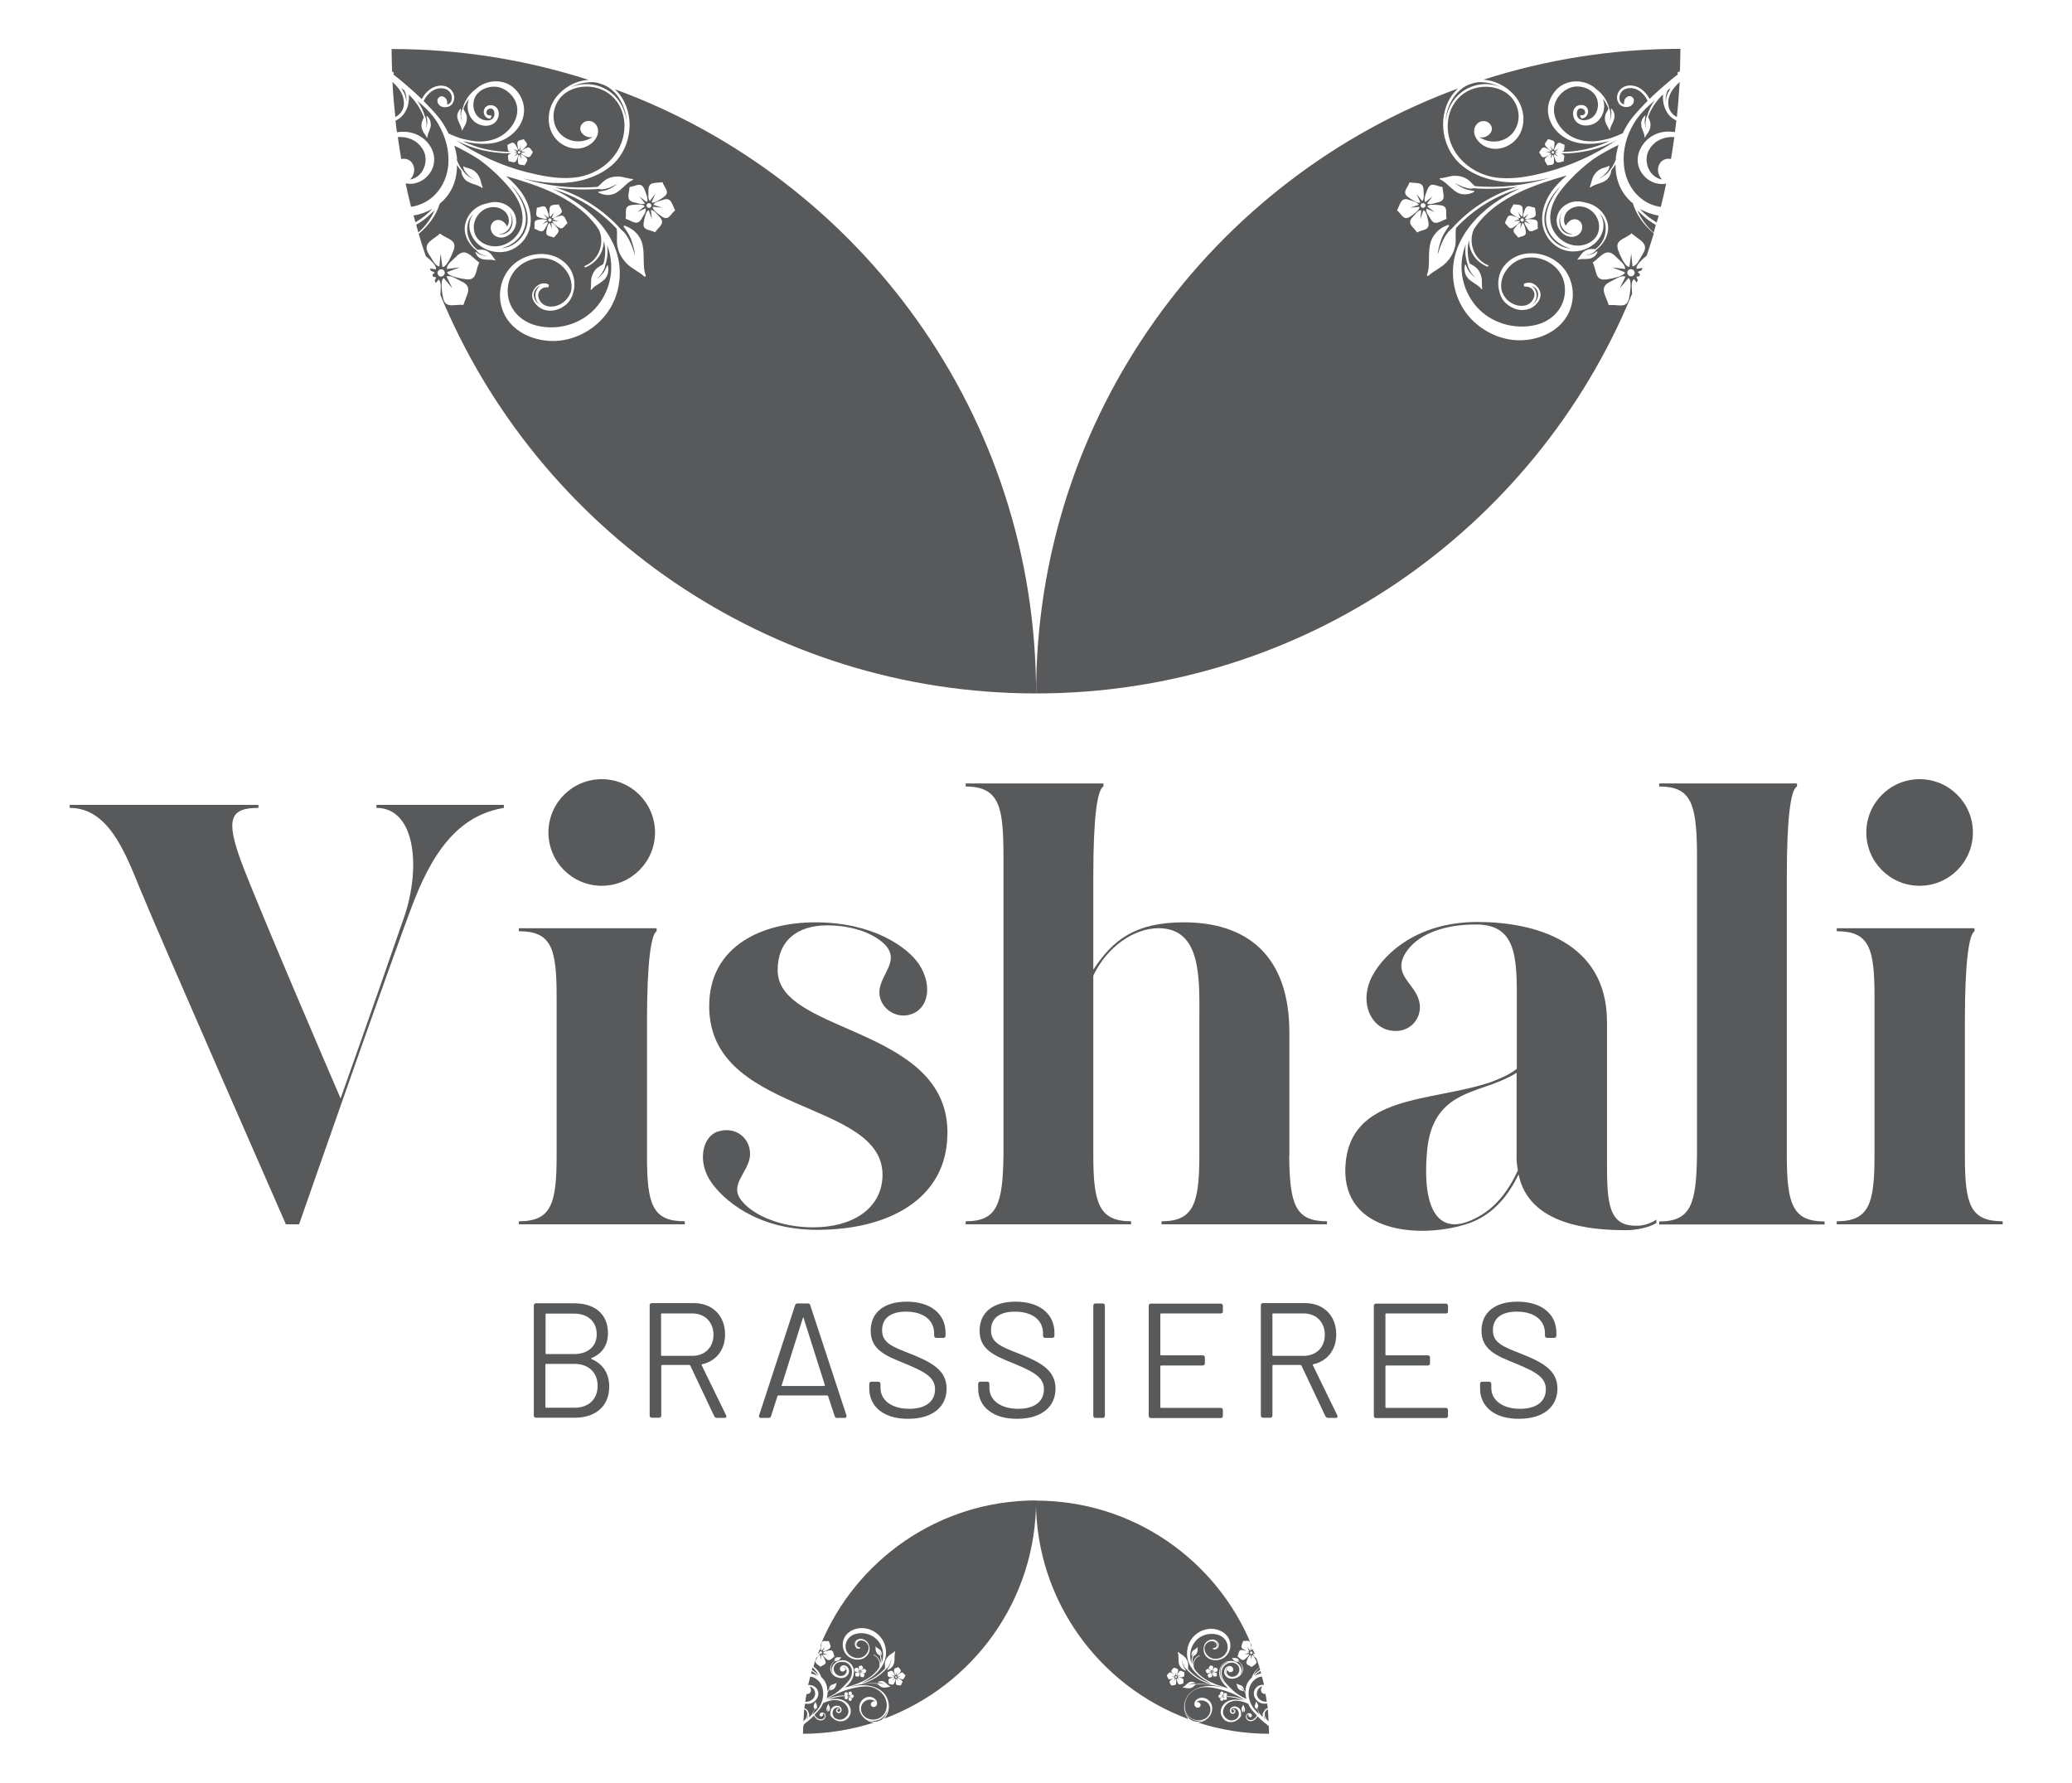 <?xml version="1.0" encoding="utf-8"?>
<!-- Generator: Adobe Illustrator 26.4.1, SVG Export Plug-In . SVG Version: 6.00 Build 0)  -->
<svg version="1.1" id="Layer_1" xmlns="http://www.w3.org/2000/svg" xmlns:xlink="http://www.w3.org/1999/xlink" x="0px" y="0px"
	 width="116.25px" height="100px" viewBox="0 0 116.25 100" style="enable-background:new 0 0 116.25 100;" xml:space="preserve">
<style type="text/css">
	.st0{fill:#58595B;}
</style>
<g>
	<g>
		<path class="st0" d="M28.27,45.15v0.17c-2.15,0.37-3.73,1.85-5.04,5.21c-1.14,2.92-6.45,18.15-6.45,18.15h-0.74
			c0,0-7.33-16.7-8.2-18.86c-0.87-2.15-1.81-4.5-3.93-4.5v-0.17h10.59v0.17c-1.61,0-1.85,0.64-0.94,3.09
			c0.87,2.32,5.01,11.97,5.55,13.21c1.55-4.37,3.26-9.28,3.46-9.88c1.08-2.86,0.81-6.42-1.45-6.42v-0.17H28.27z"/>
		<path class="st0" d="M36.3,64.85c0,2.72,0.3,3.66,2.12,3.66v0.17h-9.31v-0.17c1.82,0,2.12-0.97,2.12-3.7v-8.91
			c0-2.72-0.3-3.66-2.12-3.66v-0.17h7.73v0.17c-0.3,0.17-0.54,1.65-0.54,5.04v7.53V64.85z M31.12,46.7c0-1.55,1.18-2.76,2.62-2.76
			c1.48,0,2.66,1.21,2.66,2.76c0,1.51-1.18,2.76-2.66,2.76C32.3,49.46,31.12,48.21,31.12,46.7z"/>
		<path class="st0" d="M53.1,64.35c-0.4,2.96-3.26,4.64-7.26,4.64c-3.43,0-5.31-1.75-5.95-2.69c-0.77-1.11-0.5-2.52,0.37-2.82
			c1.08-0.34,1.88,0.44,1.82,1.34c-0.07,0.97-1.28,1.68-0.4,2.62c0.64,0.74,2.12,1.41,3.93,1.41c2.18,0,3.8-1.01,3.9-2.79
			c0.24-4.5-10.08-3.39-9.71-9.95c0.17-2.99,2.86-4.37,5.95-4.37c3.26,0,5.18,1.41,5.81,2.35c0.74,1.11,0.57,2.45-0.4,2.79
			c-0.87,0.34-1.88-0.34-1.82-1.31c0.1-0.97,1.14-1.65,0.34-2.55c-0.61-0.64-1.82-1.11-3.26-1.11c-1.71,0-2.79,0.87-2.79,2.52
			C43.62,58.16,54.01,57.52,53.1,64.35z"/>
		<path class="st0" d="M72.33,64.85c0.03,2.72,0.34,3.66,2.12,3.66v0.17h-9.28v-0.17c1.78,0,2.12-0.97,2.12-3.7v-7.53
			c0-2.29,0.17-5.21-2.29-5.21c-1.38,0-2.89,1.04-3.66,2.66v10.08c0,2.72,0.34,3.7,2.12,3.7v0.17h-9.28v-0.17
			c1.78,0,2.08-0.97,2.12-3.7V47.78c-0.03-2.45-0.2-3.66-2.12-3.66v-0.17h7.73v0.17c-0.34,0.17-0.57,1.65-0.57,5.04v5.24
			c1.08-1.65,2.32-2.66,5.08-2.66c3.56,0,5.92,1.88,5.92,6.18v6.89V64.85z"/>
		<path class="st0" d="M92.93,68.41v0.2c-0.4,0.24-1.08,0.4-1.71,0.4c-1.95,0-5.44-0.27-6.02-3.13c-0.64,1.34-1.61,2.42-3.03,2.82
			c-2.52,0.77-6.82,0.47-6.69-3.19c0.17-4.17,4.81-3.66,8.17-4.81c0.64-0.24,1.11-0.47,1.45-0.74c0-1.11,0-2.22,0-3.09
			c0-2.86,0.17-5.01-2.29-5.01c-2.18,0-3.56,0.77-4.07,1.81c-0.47,1.08,0.61,1.51,0.87,2.45c0.27,0.91-0.47,1.92-1.65,1.68
			c-1.01-0.2-1.65-1.45-1.08-2.82c0.54-1.24,2.42-3.26,6.02-3.26c3.16,0,7.26,1.08,7.26,5.61c0,3.36,0,7.83,0,7.83
			c0,2.29,0.07,3.6,1.61,3.6C92.29,68.78,92.76,68.55,92.93,68.41z M85.16,65.66c-0.03-0.2-0.07-0.4-0.07-0.64c0,0,0-2.42,0-4.84
			c-0.3,0.2-0.74,0.4-1.28,0.61c-1.65,0.61-3.56,0.91-3.76,3.97c-0.24,3.06,0.64,4.64,2.69,3.6C83.89,67.81,84.63,66.8,85.16,65.66z
			"/>
		<path class="st0" d="M100.25,64.82c0,2.76,0.34,3.7,2.12,3.7v0.17h-9.28v-0.17c1.78,0,2.08-0.97,2.12-3.7V47.78
			c-0.03-2.72-0.34-3.66-2.12-3.66v-0.17h7.73v0.17c-0.34,0.17-0.57,1.65-0.57,5.04V64.82z"/>
		<path class="st0" d="M110.24,64.85c0,2.72,0.3,3.66,2.12,3.66v0.17h-9.31v-0.17c1.81,0,2.12-0.97,2.12-3.7v-8.91
			c0-2.72-0.3-3.66-2.12-3.66v-0.17h7.73v0.17c-0.3,0.17-0.54,1.65-0.54,5.04v7.53V64.85z M105.06,46.7c0-1.55,1.18-2.76,2.62-2.76
			c1.48,0,2.65,1.21,2.65,2.76c0,1.51-1.18,2.76-2.65,2.76C106.24,49.46,105.06,48.21,105.06,46.7z"/>
	</g>
	<g>
		<path class="st0" d="M33.19,76.24c0.65,0.28,0.99,0.81,0.99,1.55c0,1.12-0.8,1.74-1.92,1.74h-2.19c-0.07,0-0.12-0.05-0.12-0.12
			v-6.18c0-0.07,0.05-0.12,0.12-0.12h2.13c1.17,0,1.91,0.6,1.91,1.68c0,0.68-0.33,1.15-0.92,1.39
			C33.16,76.21,33.16,76.22,33.19,76.24z M30.61,73.73v2.18c0,0.03,0.02,0.05,0.05,0.05h1.55c0.77,0,1.27-0.43,1.27-1.11
			c0-0.71-0.5-1.16-1.27-1.16h-1.55C30.62,73.68,30.61,73.7,30.61,73.73z M33.53,77.74c0-0.74-0.5-1.23-1.3-1.23h-1.58
			c-0.03,0-0.05,0.02-0.05,0.05v2.36c0,0.03,0.02,0.05,0.05,0.05h1.61C33.04,78.96,33.53,78.48,33.53,77.74z"/>
		<path class="st0" d="M40.07,79.44l-1.34-2.83c-0.01-0.02-0.04-0.04-0.05-0.04h-1.53c-0.03,0-0.05,0.02-0.05,0.05v2.79
			c0,0.07-0.05,0.12-0.12,0.12h-0.41c-0.07,0-0.12-0.05-0.12-0.12v-6.19c0-0.07,0.05-0.12,0.12-0.12h2.35
			c1.06,0,1.76,0.71,1.76,1.76c0,0.87-0.5,1.49-1.28,1.67c-0.04,0.01-0.04,0.03-0.03,0.06l1.37,2.81c0.04,0.08,0,0.14-0.09,0.14
			h-0.42C40.15,79.54,40.1,79.5,40.07,79.44z M37.09,73.72v2.29c0,0.03,0.02,0.05,0.05,0.05h1.7c0.71,0,1.19-0.48,1.19-1.18
			c0-0.72-0.49-1.2-1.19-1.2h-1.7C37.11,73.67,37.09,73.69,37.09,73.72z"/>
		<path class="st0" d="M46.83,79.44l-0.37-1.12c-0.01-0.02-0.02-0.04-0.05-0.04h-2.74c-0.03,0-0.04,0.02-0.05,0.04l-0.36,1.12
			c-0.02,0.07-0.06,0.1-0.13,0.1h-0.44c-0.08,0-0.13-0.05-0.1-0.14l2.02-6.18c0.02-0.07,0.06-0.1,0.13-0.1h0.59
			c0.06,0,0.11,0.03,0.13,0.1l2.03,6.18c0.03,0.08-0.02,0.14-0.1,0.14h-0.44C46.9,79.54,46.85,79.51,46.83,79.44z M43.88,77.75h2.36
			c0.03,0,0.05-0.02,0.04-0.05l-1.19-3.75c-0.01-0.05-0.05-0.05-0.05,0l-1.18,3.75C43.83,77.73,43.85,77.75,43.88,77.75z"/>
		<path class="st0" d="M48.77,77.89v-0.26c0-0.07,0.05-0.12,0.12-0.12h0.39c0.07,0,0.12,0.05,0.12,0.12v0.22
			c0,0.69,0.61,1.18,1.62,1.18c0.96,0,1.44-0.45,1.44-1.09c0-0.65-0.5-0.96-1.69-1.45c-1.1-0.44-1.92-0.78-1.92-1.84
			c0-1.04,0.77-1.63,2.02-1.63c1.36,0,2.18,0.7,2.18,1.74v0.17c0,0.07-0.05,0.12-0.12,0.12h-0.4c-0.07,0-0.12-0.05-0.12-0.12v-0.14
			c0-0.69-0.55-1.21-1.58-1.21c-0.86,0-1.34,0.37-1.34,1.04c0,0.69,0.51,0.91,1.63,1.34c1.13,0.46,1.99,0.89,1.99,1.94
			c0,1-0.77,1.69-2.14,1.69C49.62,79.61,48.77,78.93,48.77,77.89z"/>
		<path class="st0" d="M54.88,77.89v-0.26c0-0.07,0.05-0.12,0.12-0.12h0.39c0.07,0,0.12,0.05,0.12,0.12v0.22
			c0,0.69,0.61,1.18,1.62,1.18c0.96,0,1.44-0.45,1.44-1.09c0-0.65-0.5-0.96-1.69-1.45c-1.1-0.44-1.92-0.78-1.92-1.84
			c0-1.04,0.77-1.63,2.02-1.63c1.36,0,2.18,0.7,2.18,1.74v0.17c0,0.07-0.05,0.12-0.12,0.12h-0.4c-0.07,0-0.12-0.05-0.12-0.12v-0.14
			c0-0.69-0.55-1.21-1.58-1.21c-0.86,0-1.34,0.37-1.34,1.04c0,0.69,0.51,0.91,1.63,1.34c1.13,0.46,1.99,0.89,1.99,1.94
			c0,1-0.77,1.69-2.14,1.69C55.74,79.61,54.88,78.93,54.88,77.89z"/>
		<path class="st0" d="M61.34,79.42v-6.18c0-0.07,0.05-0.12,0.12-0.12h0.41c0.07,0,0.12,0.05,0.12,0.12v6.18
			c0,0.07-0.05,0.12-0.12,0.12h-0.41C61.38,79.54,61.34,79.49,61.34,79.42z"/>
		<path class="st0" d="M68.49,73.68h-3.34c-0.03,0-0.05,0.02-0.05,0.05v2.25c0,0.03,0.02,0.05,0.05,0.05h2.33
			c0.07,0,0.12,0.05,0.12,0.12v0.33c0,0.07-0.05,0.12-0.12,0.12h-2.33c-0.03,0-0.05,0.02-0.05,0.05v2.28c0,0.03,0.02,0.05,0.05,0.05
			h3.34c0.07,0,0.12,0.05,0.12,0.12v0.33c0,0.07-0.05,0.12-0.12,0.12h-3.92c-0.07,0-0.12-0.05-0.12-0.12v-6.18
			c0-0.07,0.05-0.12,0.12-0.12h3.92c0.07,0,0.12,0.05,0.12,0.12v0.33C68.61,73.64,68.56,73.68,68.49,73.68z"/>
		<path class="st0" d="M74.36,79.44l-1.34-2.83c-0.01-0.02-0.04-0.04-0.05-0.04h-1.53c-0.03,0-0.05,0.02-0.05,0.05v2.79
			c0,0.07-0.05,0.12-0.12,0.12h-0.41c-0.07,0-0.12-0.05-0.12-0.12v-6.19c0-0.07,0.05-0.12,0.12-0.12h2.35
			c1.06,0,1.76,0.71,1.76,1.76c0,0.87-0.5,1.49-1.28,1.67c-0.04,0.01-0.04,0.03-0.03,0.06l1.37,2.81c0.04,0.08,0,0.14-0.09,0.14
			h-0.42C74.44,79.54,74.39,79.5,74.36,79.44z M71.39,73.72v2.29c0,0.03,0.02,0.05,0.05,0.05h1.7c0.71,0,1.19-0.48,1.19-1.18
			c0-0.72-0.49-1.2-1.19-1.2h-1.7C71.41,73.67,71.39,73.69,71.39,73.72z"/>
		<path class="st0" d="M81.12,73.68h-3.34c-0.03,0-0.05,0.02-0.05,0.05v2.25c0,0.03,0.02,0.05,0.05,0.05h2.33
			c0.07,0,0.12,0.05,0.12,0.12v0.33c0,0.07-0.05,0.12-0.12,0.12h-2.33c-0.03,0-0.05,0.02-0.05,0.05v2.28c0,0.03,0.02,0.05,0.05,0.05
			h3.34c0.07,0,0.12,0.05,0.12,0.12v0.33c0,0.07-0.05,0.12-0.12,0.12h-3.92c-0.07,0-0.12-0.05-0.12-0.12v-6.18
			c0-0.07,0.05-0.12,0.12-0.12h3.92c0.07,0,0.12,0.05,0.12,0.12v0.33C81.25,73.64,81.2,73.68,81.12,73.68z"/>
		<path class="st0" d="M83.04,77.89v-0.26c0-0.07,0.05-0.12,0.12-0.12h0.39c0.07,0,0.12,0.05,0.12,0.12v0.22
			c0,0.69,0.61,1.18,1.62,1.18c0.96,0,1.44-0.45,1.44-1.09c0-0.65-0.5-0.96-1.69-1.45c-1.1-0.44-1.92-0.78-1.92-1.84
			c0-1.04,0.77-1.63,2.02-1.63c1.36,0,2.18,0.7,2.18,1.74v0.17c0,0.07-0.05,0.12-0.12,0.12h-0.4c-0.07,0-0.12-0.05-0.12-0.12v-0.14
			c0-0.69-0.55-1.21-1.58-1.21c-0.86,0-1.34,0.37-1.34,1.04c0,0.69,0.51,0.91,1.63,1.34c1.13,0.46,1.99,0.89,1.99,1.94
			c0,1-0.77,1.69-2.14,1.69C83.89,79.61,83.04,78.93,83.04,77.89z"/>
	</g>
	<circle class="st0" cx="107.7" cy="46.7" r="2.99"/>
	<circle class="st0" cx="33.76" cy="46.7" r="2.99"/>
	<g>
		<path class="st0" d="M24.26,11.71c-0.28,0.3-0.6,0.56-0.95,0.76c-0.04-0.13-0.07-0.25-0.11-0.38
			C23.57,12.03,23.93,11.9,24.26,11.71z M23.7,9.59c0.23-0.39,0.25-0.87,0-1.25c-0.32-0.49-0.85-0.69-1.38-0.65
			c0.06,0.41,0.12,0.82,0.19,1.23c0.27-0.06,0.58,0.05,0.69,0.38c0.1,0.28,0,0.57-0.19,0.77C23.29,10.02,23.55,9.85,23.7,9.59z
			 M25.15,9.27c0.07-0.82-0.15-1.62-0.57-2.33c-0.3-0.51-0.72-0.91-1.17-1.29c0.2,0.27,0.34,0.58,0.44,0.91
			c0.02,0.03,0.04,0.06,0.05,0.1c0.01,0.03,0.01,0.07,0.01,0.1c0,0,0,0.01,0,0.01c0,0,0,0,0,0c0.01,0.04,0.02,0.08,0.02,0.12
			c0,0.03,0,0.06,0,0.09c0,0,0,0,0,0s0,0,0,0c0,0.01,0,0.03,0,0.04c0,0,0,0,0,0s0,0,0,0c0,0.06-0.01,0.12-0.02,0.18
			c0.02-0.06,0.03-0.11,0.04-0.17c0,0,0,0,0,0c0,0,0,0,0,0c0-0.02,0.01-0.05,0.01-0.07c0,0,0,0,0,0c0,0,0,0,0,0
			c0-0.02,0-0.04,0.01-0.05c0.01-0.13-0.01-0.25-0.04-0.38c0,0,0-0.01,0-0.01c0.01-0.01,0.02-0.01,0.03-0.01
			c0.08,0.07,0.15,0.17,0.18,0.27c0,0,0,0,0,0c0,0,0,0,0,0c0.02,0.07,0.03,0.14,0.03,0.22c0,0,0,0,0,0c0,0,0,0,0,0
			c0,0.01,0,0.02,0,0.03c0,0,0,0,0,0.01c0,0,0,0,0,0c0,0,0,0,0,0c-0.01,0.04-0.01,0.07-0.02,0.11c0,0,0,0,0,0c0,0,0,0,0,0
			c-0.03,0.1-0.07,0.2-0.11,0.3c-0.03,0.08-0.06,0.17-0.06,0.26c0,0,0,0.01,0,0.01c-0.01,0.01-0.03,0.01-0.03,0
			c-0.07-0.15-0.19-0.26-0.25-0.42c-0.06-0.14-0.07-0.3-0.03-0.45c0.02-0.07,0.05-0.13,0.08-0.2c0.01-0.02,0.02-0.05,0.03-0.07
			C23.6,6.09,23.3,5.65,22.93,5.3c0.04,0.16-0.01,0.45-0.03,0.55c-0.04,0.21-0.14,0.41-0.27,0.58c-0.12,0.15-0.27,0.26-0.44,0.34
			c0.02,0.22,0.05,0.43,0.08,0.65c0.37-0.06,0.76-0.03,1.11,0.13C24,7.81,24.47,8.5,24.34,9.18c-0.1,0.57-0.59,1.04-1.16,1.12
			c-0.14,0.02-0.28,0.01-0.42-0.01c0.09,0.44,0.19,0.88,0.3,1.31c0.16-0.02,0.32-0.06,0.48-0.12C24.48,11.14,25.06,10.24,25.15,9.27
			z M24.41,11.74c-0.04,0.09-0.18,0.2-0.25,0.26c-0.09,0.08-0.18,0.17-0.27,0.24c-0.17,0.14-0.35,0.26-0.54,0.37
			c0.04,0.14,0.08,0.29,0.12,0.43C23.88,12.69,24.2,12.24,24.41,11.74z M32.42,4.77c1.02-0.22,2.05,0.28,2.5,1.22
			c0.13,0.28,0.21,0.56,0.24,0.85c-0.02-0.42-0.14-0.83-0.35-1.21c-0.22-0.39-0.54-0.7-0.94-0.87c-0.09-0.03-0.17-0.06-0.26-0.09
			c-0.11-0.03-0.22-0.06-0.35-0.06c-0.43-0.01-0.87,0.09-1.25,0.3C32.15,4.85,32.28,4.8,32.42,4.77z M22.02,4.6
			c0.03,0.66,0.09,1.32,0.16,1.97c0.27-0.15,0.47-0.4,0.48-0.73C22.68,5.32,22.39,4.93,22.02,4.6z M22,4.03
			c-0.01-0.43-0.03-0.85-0.03-1.28c3.86,0,7.57,0.61,11.05,1.73c-0.86,0.05-1.72,0.62-2.07,1.39C30.73,6.38,30.72,7,30.98,7.49
			c0.41,0.79,1.49,1.14,2.21,0.55c0.22-0.18,0.4-0.47,0.36-0.76c-0.02-0.19-0.14-0.37-0.31-0.45c-0.17-0.08-0.39-0.06-0.53,0.07
			c-0.42,0.38,0.11,0.91,0.55,0.78C32.78,8,32.16,8.02,31.67,7.7c-0.55-0.36-0.73-1.04-0.54-1.65c0.39-1.25,2.02-1.51,3-0.82
			c1.05,0.74,1.14,2.19,0.52,3.23c-0.53,0.88-1.49,1.43-2.51,1.51c-0.88,0.08-1.78-0.11-2.62-0.32c-1.41-0.36-2.75-0.98-3.96-1.8
			c0.95,0.53,2.03,0.76,3.13,0.75c-0.04,0.01-0.07,0.02-0.08,0.03c-0.2,0.08-0.07,0.24-0.08,0.41c0.21,0.04,0.38,0.16,0.47-0.1
			c0.03-0.09,0.1-0.21,0.06-0.3l-0.22,0.14l0.18-0.19l0,0C29,8.57,28.95,8.56,28.89,8.57c0-0.01-0.01-0.01-0.03-0.02
			c0.05,0,0.1-0.01,0.14-0.04l-0.2-0.17l0.24,0.12l0,0c0.07-0.06-0.11-0.33-0.15-0.38c-0.13-0.17-0.25-0.01-0.42,0.04
			c0.02,0.19-0.02,0.36,0.16,0.4c-0.93,0-1.85-0.2-2.68-0.61c0.06,0.02,0.12,0.03,0.19,0.04c0.11,0.03,0.23,0.05,0.35,0.07
			c0.77,0.12,1.56,0.06,2.19-0.45c0.4-0.32,0.68-0.76,0.72-1.28c0.04-0.49-0.18-0.99-0.53-1.32c-0.61-0.59-1.61-0.51-2.19,0.04
			c-0.38,0.28-0.63,0.68-0.74,1.13c-0.02,0.03-0.04,0.06-0.05,0.1c-0.02,0.08-0.02,0.16-0.02,0.24c0,0.03,0,0.06,0.01,0.09
			c0,0,0,0,0,0c0,0,0,0,0,0c0,0.01,0,0.03,0.01,0.04c0,0,0,0,0,0c0,0,0,0,0,0c0.01,0.06,0.02,0.12,0.03,0.18
			c-0.02-0.05-0.04-0.11-0.05-0.17c0,0,0,0,0,0c0,0,0,0,0,0c-0.01-0.02-0.01-0.05-0.01-0.07c0,0,0,0,0,0c0,0,0,0,0,0
			c0-0.02-0.01-0.03-0.01-0.05c-0.02-0.13-0.01-0.25,0.01-0.38c0,0,0-0.01,0-0.01c-0.01-0.01-0.02-0.01-0.03,0
			c-0.08,0.08-0.13,0.18-0.16,0.28c0,0,0,0,0,0s0,0,0,0c-0.02,0.07-0.02,0.15-0.01,0.22c0,0,0,0,0,0c0,0,0,0,0,0
			c0,0.01,0,0.02,0.01,0.03c0,0,0,0,0,0.01c0,0,0,0,0,0c0,0,0,0,0,0c0.01,0.04,0.02,0.07,0.03,0.1c0,0,0,0,0,0c0,0,0,0,0,0
			c0.04,0.1,0.09,0.19,0.13,0.29c0.04,0.08,0.07,0.17,0.08,0.26c0,0,0,0.01,0,0.01c0.01,0.01,0.03,0.01,0.03,0
			c0.06-0.15,0.17-0.28,0.22-0.44c0.04-0.15,0.05-0.31,0-0.45c-0.02-0.07-0.06-0.13-0.1-0.19c-0.02-0.03-0.03-0.07-0.05-0.1
			c0-0.01-0.01-0.02-0.01-0.03c0.07-0.2,0.18-0.38,0.31-0.55c-0.16,0.43-0.06,0.93,0.27,1.24c0.3,0.29,0.86,0.38,1.19,0.08
			c0.35-0.31,0.28-0.99-0.28-0.97c-0.21,0.01-0.36,0.19-0.35,0.4c0.01,0.1,0.05,0.19,0.12,0.26c0.05,0.04,0.15,0.11,0.23,0.09
			c0.07-0.02,0.13-0.19,0.02-0.18c-0.3,0.04-0.28-0.35-0.01-0.38c0.25-0.03,0.28,0.31,0.21,0.46c-0.16,0.32-0.6,0.22-0.83,0.05
			c-0.32-0.25-0.4-0.74-0.25-1.1c0.18-0.42,0.65-0.64,1.09-0.64c0.45,0,0.86,0.28,1.1,0.64c0.56,0.86-0.12,1.9-0.94,2.25
			c-0.38,0.16-0.78,0.21-1.17,0.18c-0.26-0.03-0.51-0.08-0.76-0.14c-0.27-0.08-0.53-0.18-0.78-0.3c-0.15-0.31-0.33-0.61-0.54-0.88
			c-0.26-0.33-0.56-0.63-0.86-0.94c0.21-0.45,0.67-0.83,1.19-0.69c0.29,0.08,0.45,0.38,0.37,0.66c-0.03,0.12-0.13,0.2-0.24,0.23
			c0.02-0.21-0.04-0.39-0.25-0.46c-0.14-0.05-0.31,0.1-0.3,0.24c0.02,0.44,0.66,0.48,0.86,0.14c0.25-0.43-0.08-0.94-0.56-0.98
			c-0.52-0.05-0.95,0.31-1.18,0.75c-0.35-0.34-0.72-0.67-1.09-0.98c-0.04-0.03-0.08-0.06-0.11-0.09c-0.13-0.11-0.26-0.21-0.4-0.32
			c0.04-0.01,0.05-0.08,0.01-0.11C22.09,4.03,22.04,4.03,22,4.03z M29.47,8.8c-0.08-0.05-0.17-0.16-0.27-0.14l0.07,0.25l-0.13-0.23
			l0,0c-0.09,0.01-0.09,0.34-0.08,0.4c0.01,0.22,0.21,0.14,0.37,0.2C29.53,9.08,29.7,8.96,29.47,8.8z M29.06,8.58
			c0.02,0.04,0.06,0.05,0.1,0.03c0.04-0.02,0.05-0.06,0.03-0.1c-0.02-0.04-0.06-0.05-0.1-0.03C29.06,8.5,29.04,8.55,29.06,8.58z
			 M29.49,8.32c-0.08,0.05-0.21,0.09-0.24,0.18l0.26,0.04l-0.27,0.02l0,0c-0.02,0.09,0.27,0.22,0.33,0.24
			c0.2,0.08,0.22-0.13,0.33-0.26C29.77,8.38,29.73,8.17,29.49,8.32z M29.39,7.81c-0.21,0.07-0.41,0.04-0.36,0.32
			c0.02,0.09,0.01,0.23,0.09,0.29l0.12-0.23l-0.07,0.26l0,0c0.07,0.05,0.3-0.18,0.34-0.23C29.66,8.04,29.47,7.96,29.39,7.81z
			 M22.69,5.07c-0.06-0.04-0.12-0.09-0.18-0.13c0.17,0.24,0.28,0.5,0.28,0.79C22.82,5.52,22.79,5.29,22.69,5.07z M28.07,13.13
			c-0.03,0-0.05,0.01-0.08,0.01c0.04,0.01,0.08,0.01,0.12,0.01c0.67-0.04,0.82-0.85,0.45-1.29c0.07,0.09,0.11,0.2,0.14,0.33
			C28.77,12.62,28.52,13.06,28.07,13.13z M28.13,13.93c0.28-0.02,0.55-0.12,0.79-0.29c0.54-0.4,0.79-1.07,0.64-1.73
			c-0.13-0.58-0.46-1.07-0.87-1.5c0.61,0.75,1.11,1.73,0.62,2.64C29.08,13.49,28.62,13.81,28.13,13.93z M58.13,38.9
			c-15.08,0-27.99-9.23-33.42-22.35c0-0.01,0-0.02,0-0.03c0-0.26,0.09-0.64-0.1-0.84l-0.16,0.2c-0.02-0.05-0.04-0.09-0.06-0.14
			l0.08-0.17l0,0c-0.03-0.03-0.09-0.04-0.16-0.03c-0.02-0.04-0.03-0.08-0.05-0.13c0.05-0.04,0.1-0.08,0.13-0.13l-0.22-0.09
			c-0.02-0.04-0.03-0.08-0.04-0.13l0.32,0.05l0,0c0.09-0.17-0.3-0.53-0.56-0.74c-0.14-0.41-0.28-0.83-0.4-1.25
			c0.54-0.45,0.97-1.01,1.18-1.69c0.07-0.06,0.14-0.12,0.2-0.18c0.56-0.57,0.78-1.28,0.77-2c0.07,0.12,0.15,0.23,0.24,0.33
			c0.01,0.13,0.04,0.25,0.11,0.36c0,0,0,0,0,0c0,0,0,0,0,0c0.05,0.08,0.11,0.15,0.19,0.21c0,0,0,0,0,0s0,0,0,0
			c0.01,0.01,0.02,0.01,0.03,0.02c0,0,0.01,0,0.01,0c0,0,0,0,0,0c0,0,0,0,0,0c0.04,0.02,0.08,0.05,0.12,0.07c0,0,0,0,0,0
			c0,0,0,0,0,0c0.13,0.06,0.26,0.1,0.39,0.14c0.11,0.04,0.22,0.09,0.31,0.16c0,0,0.01,0,0.01,0c0.02,0,0.04-0.01,0.03-0.03
			c-0.09-0.2-0.1-0.41-0.2-0.6c-0.09-0.18-0.24-0.33-0.42-0.41c-0.09-0.04-0.18-0.06-0.27-0.09c-0.05-0.01-0.09-0.03-0.13-0.05
			c-0.02-0.01-0.03-0.02-0.05-0.03c0,0,0-0.02-0.01-0.02C25.99,9.32,26,9.39,26,9.4c0.01,0.07,0.04,0.14,0.08,0.2
			c0.06,0.09,0.13,0.16,0.2,0.23c0.03,0.03,0.06,0.05,0.09,0.08c0,0,0,0,0,0c0,0,0,0,0,0c0.01,0.01,0.03,0.02,0.04,0.03c0,0,0,0,0,0
			c0,0,0,0,0,0c0.06,0.05,0.12,0.09,0.19,0.13c-0.07-0.03-0.14-0.07-0.2-0.11c0,0,0,0,0,0c0,0,0,0,0,0
			c-0.03-0.02-0.05-0.03-0.08-0.05c0,0,0,0,0,0c0,0,0,0,0,0c-0.02-0.01-0.04-0.03-0.06-0.04c-0.12-0.08-0.21-0.19-0.29-0.3
			c-0.15-0.17-0.25-0.37-0.33-0.58c0-0.04,0-0.08,0-0.13c-0.03-0.23-0.08-0.46-0.15-0.69c0.47,0.23,0.93,0.48,1.38,0.77
			c0.48,0.35,0.94,0.75,1.35,1.19c0.33,0.35,0.66,0.73,0.87,1.17c0.19,0.39,0.28,0.84,0.2,1.27c-0.13,0.64-0.7,1.16-1.35,1.24
			c-0.48,0.06-1.01-0.15-1.24-0.57c-0.13-0.24-0.15-0.54-0.07-0.81c0.15-0.49,0.61-0.85,1.13-0.81c0.43,0.03,0.79,0.33,0.79,0.78
			c0,0.11-0.04,0.22-0.11,0.32c0.04-0.05-0.16-0.26-0.2-0.28c-0.23-0.18-0.57-0.12-0.68,0.17c-0.07,0.18-0.01,0.4,0.12,0.54
			c0.14,0.14,0.34,0.2,0.54,0.17c0.19-0.03,0.37-0.14,0.5-0.28c0.28-0.31,0.32-0.74,0.12-1.11c-0.17-0.31-0.5-0.52-0.85-0.58
			c-0.22-0.04-0.45-0.01-0.66,0.06c-0.56,0.1-1.03,0.5-1.2,1.05c-0.19,0.6,0.12,1.23,0.61,1.59c0.02,0.04,0.05,0.08,0.09,0.11
			c0.06,0.05,0.13,0.09,0.2,0.12c0.03,0.01,0.05,0.02,0.08,0.03c0,0,0,0,0,0s0,0,0,0c0.01,0,0.03,0.01,0.04,0.01c0,0,0,0,0,0
			c0,0,0,0,0,0c0.06,0.02,0.11,0.03,0.17,0.05c-0.06,0-0.12-0.01-0.17-0.03c0,0,0,0,0,0c0,0,0,0,0,0c-0.02-0.01-0.04-0.01-0.07-0.02
			c0,0,0,0,0,0c0,0,0,0,0,0c-0.02,0-0.03-0.01-0.05-0.01c-0.12-0.03-0.23-0.1-0.33-0.17c0,0-0.01,0-0.01,0
			c-0.01,0-0.02,0.01-0.02,0.02c0.04,0.1,0.1,0.2,0.18,0.27c0,0,0,0,0,0c0,0,0,0,0,0c0.06,0.05,0.12,0.08,0.19,0.1c0,0,0,0,0,0
			c0,0,0,0,0,0c0.01,0,0.02,0,0.03,0.01c0,0,0,0,0.01,0c0,0,0,0,0,0c0,0,0,0,0,0c0.04,0.01,0.07,0.01,0.11,0.02c0,0,0,0,0,0
			c0,0,0,0,0,0c0.11,0.01,0.21,0.01,0.32,0.01c0.09,0,0.18,0.01,0.26,0.04c0,0,0.01,0,0.01,0c0.01,0,0.02-0.02,0.01-0.03
			c-0.11-0.12-0.17-0.27-0.3-0.38c-0.11-0.1-0.25-0.18-0.4-0.19c-0.07-0.01-0.14,0-0.21,0c-0.03,0-0.06,0-0.09,0
			c-0.46-0.34-0.68-0.94-0.53-1.5c0.05-0.2,0.16-0.37,0.3-0.52c-0.12,0.17-0.2,0.36-0.22,0.56c-0.05,0.43,0.17,0.87,0.5,1.16
			c0.43,0.37,1.04,0.52,1.59,0.39c0.7-0.17,1.24-0.8,1.33-1.51c0.08-0.57-0.1-1.16-0.4-1.64c-0.26-0.41-0.6-0.76-0.97-1.07
			c1.79,0.51,3.74,1.17,4.92,2.61c0,0.01,0.01,0.02,0.02,0.03c0.03,0.03,0.05,0.06,0.07,0.08c0.07,0.09,0.13,0.18,0.19,0.27
			c0.03,0.05,0.07,0.17,0.08,0.19c0.22,0.74-0.13,1.55-0.84,1.85c-0.08,0.03-0.04,0.12,0.04,0.08c0.62-0.26,1-0.84,1.01-1.48
			c0.11,0.42,0.1,0.88-0.03,1.3c-0.03,0.02-0.06,0.04-0.09,0.06c-0.08,0.05-0.17,0.1-0.25,0.16c-0.16,0.13-0.27,0.33-0.32,0.53
			c-0.05,0.22-0.01,0.45-0.05,0.67c0,0.02,0.02,0.04,0.04,0.03c0,0,0.01,0,0.01-0.01c0.07-0.1,0.17-0.18,0.27-0.24
			c0.12-0.08,0.25-0.16,0.36-0.25c0,0,0,0,0,0c0,0,0,0,0,0c0.04-0.03,0.07-0.06,0.11-0.1c0,0,0,0,0,0c0,0,0,0,0,0c0,0,0,0,0.01-0.01
			c0.01-0.01,0.02-0.02,0.02-0.03c0,0,0,0,0,0s0,0,0,0c0.07-0.08,0.11-0.17,0.14-0.26c0,0,0,0,0,0c0,0,0,0,0,0
			c0.04-0.14,0.04-0.3,0.01-0.45c0-0.02-0.02-0.02-0.04-0.02c0,0-0.01,0.01-0.01,0.01c-0.07,0.16-0.13,0.32-0.25,0.45
			c-0.02,0.02-0.03,0.04-0.05,0.05c0,0,0,0,0,0c0,0,0,0,0,0c-0.02,0.02-0.04,0.05-0.06,0.07c0,0,0,0,0,0c0,0,0,0,0,0
			c-0.06,0.06-0.12,0.12-0.18,0.16c0.05-0.06,0.11-0.12,0.16-0.19c0,0,0,0,0,0c0,0,0,0,0,0c0.01-0.01,0.02-0.03,0.03-0.04
			c0,0,0,0,0,0c0,0,0,0,0,0c0.02-0.03,0.05-0.07,0.07-0.1c0.06-0.09,0.11-0.18,0.15-0.29c0.01-0.03,0-0.05,0.01-0.08
			c0.14-0.39,0.18-0.8,0.12-1.2c0,0,0,0.01,0,0.01c0.45,1.16,0.24,2.46-0.54,3.42c-0.8,0.99-2.16,1.41-3.39,1.11
			c-1.06-0.25-1.8-1.16-1.62-2.27c0.16-1,1.17-1.65,2.15-1.5c0.89,0.13,1.58,1.04,1.37,1.87c-0.02,0.06-0.05,0.12-0.08,0.18
			c-0.23,0.44-0.72,0.72-1.21,0.63c-0.27-0.05-0.47-0.25-0.53-0.51c-0.08-0.31,0.2-0.59,0.51-0.55c0.07,0.01,0.1-0.14,0.04-0.17
			c-0.37-0.17-0.74,0.08-0.87,0.43c-0.15,0.41,0.23,0.85,0.59,0.98c0.46,0.17,0.94,0.02,1.3-0.29c0.2-0.18,0.32-0.41,0.38-0.65
			c0.15-0.48,0.06-1.05-0.26-1.46c-0.7-0.89-1.99-0.9-2.88-0.29c-0.91,0.63-1.2,1.85-0.78,2.84c0.46,1.08,1.64,1.61,2.76,1.62
			c1.11,0.01,2.2-0.53,2.91-1.38c0.72-0.86,1-2.03,0.8-3.13c-0.2-1.12-0.93-2.1-1.79-2.82c-0.27-0.23-0.56-0.43-0.86-0.62
			c-0.33-0.22-0.68-0.41-1.05-0.57c1.37,0.4,2.6,1.17,3.58,2.21c0.01,0.03,0.01,0.06,0.02,0.09c0.01,0.09,0.01,0.19,0.01,0.28
			c0,0.18-0.02,0.37,0.01,0.55c0.05,0.39,0.25,0.75,0.52,1.03c0.3,0.31,0.69,0.46,1,0.74c0.03,0.03,0.08,0,0.08-0.03
			c0-0.01,0-0.01,0-0.02c-0.08-0.21-0.1-0.45-0.11-0.67c-0.01-0.27,0-0.55-0.03-0.82c0,0,0,0,0,0c0,0,0,0,0,0
			c-0.01-0.09-0.03-0.18-0.05-0.27c0,0,0,0,0,0c0,0,0,0,0,0c0-0.01,0-0.01,0-0.02c-0.01-0.02-0.01-0.04-0.02-0.07c0,0,0,0,0,0
			c0,0,0,0,0,0c-0.06-0.18-0.15-0.34-0.28-0.49c0,0,0,0,0,0c0,0,0,0,0,0c-0.18-0.21-0.43-0.37-0.69-0.46
			c-0.03-0.01-0.06,0.01-0.06,0.04c0,0.01,0,0.02,0.01,0.03c0.19,0.26,0.37,0.53,0.46,0.85c0.01,0.04,0.02,0.09,0.04,0.13
			c0,0,0,0,0,0c0,0,0,0,0,0c0.02,0.06,0.03,0.11,0.05,0.17c0,0,0,0,0,0c0,0,0,0,0,0c0.04,0.15,0.07,0.3,0.08,0.45
			c-0.04-0.14-0.09-0.29-0.14-0.43c0,0,0,0,0,0c0,0,0,0,0,0c-0.01-0.03-0.02-0.07-0.04-0.1c0,0,0,0,0,0c0,0,0,0,0,0
			c-0.03-0.07-0.06-0.14-0.09-0.21c-0.08-0.18-0.18-0.36-0.31-0.52c-0.05-0.06-0.11-0.12-0.18-0.17c-0.99-1.12-2.28-1.95-3.71-2.38
			c0.82,0.11,1.65,0.14,2.45,0.08c0.06,0.01,0.12,0.03,0.18,0.02c0.14-0.01,0.27-0.05,0.4-0.09c0.05-0.02,0.1-0.04,0.14-0.06
			c0,0,0,0,0,0c0,0,0,0,0,0c0.02-0.01,0.04-0.02,0.06-0.03c0,0,0,0,0,0s0,0,0,0c0.09-0.04,0.18-0.09,0.27-0.13
			c-0.08,0.06-0.17,0.12-0.25,0.17c0,0,0,0,0,0c0,0,0,0,0,0c-0.03,0.02-0.07,0.04-0.1,0.06c0,0,0,0,0,0c0,0,0,0,0,0
			c-0.03,0.01-0.05,0.03-0.08,0.04c-0.2,0.1-0.41,0.14-0.63,0.17c-0.01,0-0.01,0-0.02,0.01c-0.01,0.01-0.01,0.04,0.01,0.05
			c0.17,0.09,0.36,0.13,0.55,0.13c0,0,0,0,0,0c0,0,0,0,0,0c0.13-0.01,0.25-0.04,0.37-0.09c0,0,0,0,0,0c0,0,0,0,0,0
			c0.01-0.01,0.03-0.01,0.04-0.02c0,0,0.01,0,0.01-0.01c0,0,0,0,0,0c0,0,0,0,0,0c0.05-0.03,0.1-0.07,0.15-0.1c0,0,0,0,0,0
			c0,0,0,0,0,0c0.15-0.11,0.28-0.24,0.41-0.36c0.11-0.1,0.24-0.2,0.38-0.26c0,0,0.01,0,0.01-0.01c0.02-0.02,0.01-0.05-0.02-0.05
			c-0.28-0.02-0.54-0.14-0.83-0.14c-0.26,0-0.53,0.07-0.74,0.23c-0.1,0.07-0.18,0.17-0.27,0.25c-0.04,0.04-0.08,0.07-0.11,0.1
			c-1.43,0.12-2.88-0.04-4.24-0.48c1.13,0.28,2.28,0.39,3.43,0.09c0.62-0.17,1.22-0.46,1.69-0.9c1.04-0.99,1.23-2.76,0.33-3.91
			c-0.06-0.08-0.13-0.16-0.21-0.23c-0.02-0.02-0.04-0.03-0.06-0.05C48.27,10.04,58.13,23.32,58.13,38.9z M31.23,12.74
			c-0.09-0.08-0.17-0.24-0.3-0.24l0.03,0.33l-0.11-0.32h0c-0.12,0-0.19,0.41-0.2,0.49c-0.03,0.28,0.23,0.23,0.43,0.33
			C31.24,13.11,31.48,12.99,31.23,12.74z M31.36,12.13c-0.11,0.04-0.29,0.06-0.34,0.18l0.32,0.11l-0.34-0.03l0,0
			c-0.05,0.1,0.29,0.34,0.36,0.38c0.24,0.14,0.3-0.12,0.48-0.25C31.7,12.27,31.69,12,31.36,12.13z M30.88,12.17l0.21-0.26
			l-0.14,0.31l0,0c0.08,0.08,0.42-0.16,0.48-0.21c0.22-0.18-0.01-0.32-0.08-0.54c-0.28,0.04-0.53-0.04-0.52,0.32
			C30.83,11.9,30.79,12.07,30.88,12.17z M30.82,12.25c-0.05,0.01-0.08,0.07-0.06,0.12c0.02,0.05,0.07,0.08,0.12,0.06
			c0.05-0.02,0.08-0.07,0.06-0.12C30.92,12.26,30.87,12.23,30.82,12.25z M30.32,12.22c0.12,0.02,0.28,0.1,0.38,0.03L30.49,12
			l0.27,0.21l0,0c0.1-0.06-0.07-0.44-0.1-0.51c-0.12-0.25-0.32-0.06-0.54-0.05C30.11,11.92,29.97,12.15,30.32,12.22z M29.98,12.83
			c0.26,0.09,0.45,0.29,0.61-0.03c0.05-0.11,0.17-0.24,0.14-0.36l-0.31,0.13l0.28-0.2l0,0c-0.03-0.11-0.45-0.06-0.52-0.04
			C29.9,12.38,30.02,12.61,29.98,12.83z M24.65,14.95l0.07-0.73l0.1,0.75l0,0c0.25,0.06,0.58-0.8,0.64-0.96
			c0.19-0.58-0.39-0.59-0.77-0.91c-0.46,0.41-1.04,0.55-0.6,1.21C24.25,14.52,24.37,14.89,24.65,14.95z M24.93,15.4
			c0.05-0.1,0.01-0.22-0.08-0.27c-0.1-0.05-0.23-0.01-0.28,0.09c-0.05,0.1-0.01,0.22,0.09,0.28C24.75,15.54,24.88,15.5,24.93,15.4z
			 M25.86,15.77c-0.24-0.11-0.54-0.35-0.81-0.26l0.33,0.66L24.9,15.6l0,0c-0.24,0.09-0.07,0.99-0.03,1.15
			c0.15,0.59,0.65,0.29,1.13,0.36C26.17,16.52,26.58,16.09,25.86,15.77z M26.89,14.73c-0.5-0.36-0.77-0.89-1.31-0.32
			c-0.18,0.19-0.51,0.39-0.51,0.68L25.8,15l-0.71,0.26l0,0c0,0.25,0.91,0.39,1.08,0.41C26.78,15.74,26.66,15.17,26.89,14.73z
			 M36.46,11.27l0.31-0.4l-0.21,0.47l0,0c0.12,0.12,0.63-0.25,0.72-0.32c0.32-0.26-0.01-0.49-0.11-0.8
			c-0.42,0.07-0.8-0.06-0.79,0.48C36.39,10.88,36.33,11.14,36.46,11.27z M36.37,11.4c-0.07,0.02-0.11,0.1-0.09,0.17
			c0.02,0.07,0.1,0.11,0.17,0.09c0.07-0.02,0.11-0.1,0.09-0.17C36.52,11.42,36.44,11.38,36.37,11.4z M35.61,11.36
			c0.18,0.03,0.41,0.15,0.58,0.05l-0.32-0.39l0.41,0.31l0,0c0.15-0.09-0.1-0.67-0.15-0.77c-0.19-0.37-0.48-0.1-0.81-0.07
			C35.29,10.91,35.09,11.26,35.61,11.36z M36.22,11.69l-0.46,0.2l0.41-0.31l0,0c-0.05-0.17-0.67-0.09-0.78-0.07
			c-0.41,0.08-0.22,0.43-0.29,0.76c0.4,0.14,0.67,0.44,0.92-0.04C36.1,12.08,36.28,11.88,36.22,11.69z M36.98,12.14
			c-0.13-0.13-0.26-0.35-0.46-0.36l0.05,0.5L36.4,11.8l0,0c-0.17,0-0.28,0.61-0.29,0.73c-0.05,0.41,0.35,0.34,0.64,0.5
			C37,12.69,37.36,12.51,36.98,12.14z M37.88,11.8c-0.2-0.37-0.21-0.77-0.71-0.58c-0.17,0.06-0.43,0.09-0.51,0.27l0.48,0.16
			l-0.51-0.05l0,0c-0.07,0.16,0.44,0.51,0.54,0.57C37.52,12.39,37.62,12,37.88,11.8z M30.33,16.03c-0.17,0.05-0.31,0.19-0.36,0.36
			c-0.07,0.25,0.05,0.51,0.26,0.67c0.03,0.02,0.06,0.05,0.1,0.07c-0.13-0.09-0.23-0.22-0.27-0.39
			C29.99,16.46,30.1,16.16,30.33,16.03z"/>
		<path class="st0" d="M93.56,5.07c0.06-0.04,0.12-0.09,0.18-0.13c-0.17,0.24-0.28,0.5-0.28,0.79C93.43,5.52,93.46,5.29,93.56,5.07z
			 M92.78,13.05c0.04-0.14,0.08-0.29,0.12-0.43c-0.19-0.11-0.37-0.23-0.54-0.37c-0.09-0.08-0.19-0.16-0.27-0.24
			c-0.07-0.07-0.21-0.17-0.25-0.26C92.05,12.24,92.37,12.69,92.78,13.05z M83.23,4.47c3.48-1.12,7.2-1.73,11.05-1.73
			c0,0.43-0.02,0.86-0.03,1.28c-0.04,0-0.08,0-0.11,0.03c-0.03,0.03-0.03,0.1,0.01,0.11c-0.13,0.1-0.27,0.21-0.4,0.32
			c-0.04,0.03-0.08,0.06-0.11,0.09c-0.37,0.31-0.74,0.64-1.09,0.98c-0.22-0.44-0.66-0.8-1.18-0.75c-0.48,0.04-0.81,0.55-0.56,0.98
			c0.2,0.34,0.84,0.3,0.86-0.14c0.01-0.14-0.16-0.29-0.3-0.24c-0.21,0.07-0.27,0.25-0.25,0.46c-0.11-0.04-0.21-0.11-0.24-0.23
			c-0.08-0.28,0.08-0.58,0.37-0.66c0.52-0.14,0.99,0.24,1.19,0.69c-0.3,0.3-0.59,0.61-0.86,0.94c-0.21,0.26-0.39,0.56-0.54,0.88
			c-0.25,0.11-0.51,0.22-0.78,0.3c-0.25,0.06-0.5,0.12-0.76,0.14c-0.4,0.03-0.8-0.02-1.17-0.18c-0.82-0.35-1.5-1.4-0.94-2.25
			c0.24-0.36,0.65-0.64,1.1-0.64c0.43,0,0.91,0.22,1.09,0.64c0.15,0.36,0.08,0.85-0.25,1.1c-0.22,0.17-0.67,0.26-0.83-0.05
			c-0.07-0.15-0.04-0.48,0.21-0.46C89,6.1,89.02,6.5,88.72,6.46c-0.11-0.01-0.05,0.15,0.02,0.18c0.07,0.02,0.18-0.04,0.23-0.09
			c0.07-0.06,0.12-0.16,0.13-0.26c0.02-0.21-0.13-0.39-0.35-0.4c-0.56-0.03-0.63,0.66-0.28,0.97c0.33,0.29,0.89,0.21,1.19-0.08
			c0.33-0.32,0.43-0.82,0.27-1.24c0.13,0.17,0.24,0.35,0.31,0.55c0,0.01-0.01,0.02-0.01,0.03c-0.01,0.03-0.03,0.07-0.05,0.1
			c-0.03,0.06-0.07,0.13-0.1,0.19c-0.05,0.15-0.05,0.31,0,0.45c0.05,0.16,0.16,0.29,0.22,0.44c0.01,0.02,0.03,0.02,0.03,0
			c0,0,0,0,0-0.01c0.01-0.09,0.04-0.18,0.08-0.26c0.05-0.1,0.1-0.19,0.13-0.29c0,0,0,0,0,0c0,0,0,0,0,0
			c0.01-0.03,0.02-0.07,0.03-0.1c0,0,0,0,0,0c0,0,0,0,0,0c0,0,0,0,0-0.01c0-0.01,0-0.02,0.01-0.03c0,0,0,0,0,0c0,0,0,0,0,0
			c0.01-0.07,0.01-0.15-0.01-0.22c0,0,0,0,0,0c0,0,0,0,0,0c-0.03-0.11-0.08-0.21-0.16-0.28c-0.01-0.01-0.02-0.01-0.03,0
			c0,0,0,0.01,0,0.01c0.02,0.13,0.04,0.25,0.01,0.38c0,0.02-0.01,0.03-0.01,0.05c0,0,0,0,0,0c0,0,0,0,0,0
			c0,0.02-0.01,0.05-0.01,0.07c0,0,0,0,0,0c0,0,0,0,0,0c-0.01,0.06-0.03,0.12-0.05,0.17c0.01-0.06,0.02-0.12,0.03-0.18c0,0,0,0,0,0
			c0,0,0,0,0,0c0-0.01,0-0.03,0-0.04c0,0,0,0,0,0c0,0,0,0,0,0c0-0.03,0.01-0.06,0.01-0.09c0-0.08,0-0.16-0.02-0.24
			c-0.01-0.04-0.03-0.07-0.04-0.1c-0.1-0.45-0.36-0.85-0.74-1.13C88.99,4.46,88,4.39,87.38,4.97c-0.35,0.34-0.57,0.83-0.53,1.32
			c0.05,0.52,0.32,0.96,0.72,1.28c0.63,0.5,1.42,0.57,2.19,0.45C89.88,8,90,7.98,90.11,7.95c0.06-0.01,0.12-0.03,0.19-0.04
			c-0.83,0.4-1.75,0.61-2.68,0.61c0.18-0.04,0.14-0.21,0.16-0.4c-0.17-0.04-0.29-0.21-0.42-0.04c-0.04,0.05-0.22,0.32-0.15,0.38l0,0
			l0.24-0.12l-0.2,0.17c0.04,0.03,0.09,0.04,0.14,0.04c-0.01,0.01-0.03,0.01-0.03,0.02c-0.06,0-0.11,0-0.12,0.03l0,0l0.18,0.19
			l-0.22-0.14c-0.05,0.09,0.03,0.21,0.06,0.3c0.08,0.27,0.25,0.14,0.47,0.1c0-0.17,0.12-0.34-0.08-0.41
			c-0.01-0.01-0.04-0.02-0.08-0.03c1.1,0.01,2.17-0.22,3.13-0.75c-1.21,0.82-2.55,1.43-3.96,1.8c-0.85,0.22-1.74,0.4-2.62,0.32
			c-1.02-0.09-1.97-0.63-2.51-1.51c-0.62-1.04-0.53-2.48,0.52-3.23c0.98-0.69,2.61-0.43,3,0.82c0.19,0.6,0,1.29-0.54,1.65
			c-0.49,0.32-1.12,0.3-1.59-0.02c0.44,0.13,0.97-0.4,0.55-0.78c-0.14-0.13-0.36-0.15-0.53-0.07c-0.17,0.08-0.29,0.26-0.31,0.45
			c-0.04,0.29,0.15,0.58,0.36,0.76c0.72,0.6,1.8,0.24,2.21-0.55c0.26-0.5,0.25-1.11,0.02-1.63C84.95,5.09,84.09,4.53,83.23,4.47z
			 M87.11,8.68L87.11,8.68l-0.13,0.23l0.07-0.25c-0.1-0.02-0.19,0.09-0.27,0.14c-0.23,0.16-0.06,0.28,0.04,0.48
			c0.17-0.05,0.36,0.02,0.37-0.2C87.19,9.02,87.2,8.7,87.11,8.68z M87.16,8.48c-0.04-0.02-0.08,0-0.1,0.03
			c-0.02,0.04,0,0.08,0.03,0.1c0.04,0.02,0.08,0,0.1-0.03C87.21,8.55,87.19,8.5,87.16,8.48z M86.73,8.21
			c0.04,0.05,0.26,0.28,0.34,0.23l0,0L87,8.18l0.12,0.23c0.08-0.06,0.08-0.19,0.09-0.29c0.06-0.27-0.15-0.24-0.36-0.32
			C86.78,7.96,86.59,8.04,86.73,8.21z M86.35,8.55c0.12,0.13,0.13,0.33,0.33,0.26c0.06-0.02,0.35-0.16,0.33-0.24l0,0l-0.27-0.02
			L87,8.5c-0.03-0.1-0.16-0.14-0.24-0.18C86.53,8.17,86.49,8.38,86.35,8.55z M93.6,5.84c0.02,0.34,0.21,0.58,0.48,0.73
			c0.07-0.65,0.12-1.31,0.16-1.97C93.87,4.93,93.57,5.32,93.6,5.84z M92.7,11.49c0.16,0.06,0.32,0.09,0.48,0.12
			c0.11-0.43,0.21-0.87,0.3-1.31c-0.14,0.03-0.28,0.03-0.42,0.01c-0.57-0.08-1.06-0.55-1.16-1.12c-0.12-0.68,0.35-1.37,0.96-1.65
			c0.34-0.16,0.73-0.19,1.11-0.13C94,7.2,94.03,6.98,94.05,6.76c-0.17-0.08-0.32-0.19-0.44-0.34c-0.13-0.17-0.22-0.37-0.27-0.58
			c-0.02-0.09-0.07-0.39-0.03-0.55c-0.37,0.35-0.67,0.78-0.84,1.27c0.01,0.02,0.02,0.05,0.03,0.07c0.03,0.07,0.06,0.13,0.08,0.2
			c0.04,0.15,0.02,0.31-0.03,0.45c-0.06,0.16-0.18,0.27-0.25,0.42c-0.01,0.02-0.03,0.01-0.03,0c0,0,0-0.01,0-0.01
			c0-0.09-0.03-0.18-0.06-0.26c-0.04-0.1-0.08-0.2-0.11-0.3c0,0,0,0,0,0c0,0,0,0,0,0c-0.01-0.03-0.02-0.07-0.02-0.11c0,0,0,0,0,0
			c0,0,0,0,0,0c0,0,0,0,0-0.01c0-0.01,0-0.02,0-0.03c0,0,0,0,0,0c0,0,0,0,0,0c-0.01-0.07,0-0.15,0.03-0.22c0,0,0,0,0,0c0,0,0,0,0,0
			c0.04-0.1,0.1-0.2,0.18-0.27c0.01-0.01,0.02,0,0.03,0.01c0,0,0,0.01,0,0.01c-0.03,0.12-0.05,0.25-0.04,0.38
			c0,0.02,0,0.04,0.01,0.05c0,0,0,0,0,0c0,0,0,0,0,0c0,0.02,0.01,0.05,0.01,0.07c0,0,0,0,0,0c0,0,0,0,0,0
			c0.01,0.06,0.02,0.12,0.04,0.17c-0.01-0.06-0.01-0.12-0.02-0.18c0,0,0,0,0,0c0,0,0,0,0,0c0-0.01,0-0.03,0-0.04c0,0,0,0,0,0
			s0,0,0,0c0-0.03,0-0.06,0-0.09c0-0.04,0.01-0.08,0.02-0.12c0,0,0,0,0,0c0,0,0-0.01,0-0.01c0.01-0.03,0.01-0.07,0.01-0.1
			c0.01-0.04,0.03-0.07,0.05-0.1c0.1-0.33,0.24-0.64,0.44-0.91c-0.44,0.38-0.87,0.78-1.17,1.29c-0.42,0.7-0.64,1.51-0.56,2.33
			C91.19,10.24,91.77,11.14,92.7,11.49z M92.56,8.34c-0.25,0.38-0.23,0.86,0,1.25c0.15,0.25,0.41,0.43,0.69,0.48
			c-0.19-0.2-0.29-0.49-0.19-0.77c0.12-0.33,0.42-0.44,0.69-0.38c0.07-0.41,0.13-0.81,0.19-1.23C93.41,7.65,92.88,7.85,92.56,8.34z
			 M92.95,12.48c0.04-0.13,0.07-0.25,0.11-0.38c-0.37-0.07-0.73-0.2-1.06-0.38C92.27,12.02,92.59,12.27,92.95,12.48z M81.45,5.63
			c-0.22,0.38-0.33,0.8-0.35,1.21c0.03-0.29,0.11-0.58,0.24-0.85c0.45-0.95,1.48-1.44,2.5-1.22c0.14,0.03,0.28,0.08,0.4,0.14
			c-0.38-0.2-0.82-0.31-1.25-0.3c-0.12,0-0.23,0.03-0.35,0.06c-0.09,0.03-0.17,0.06-0.26,0.09C81.99,4.93,81.67,5.25,81.45,5.63z
			 M91.54,16.55C86.12,29.67,73.2,38.9,58.13,38.9c0-15.58,9.86-28.86,23.68-33.94c-0.02,0.02-0.04,0.03-0.06,0.05
			c-0.07,0.07-0.14,0.15-0.21,0.23c-0.9,1.15-0.71,2.92,0.33,3.91c0.47,0.44,1.07,0.74,1.69,0.9c1.16,0.31,2.31,0.19,3.43-0.09
			c-1.36,0.44-2.81,0.61-4.24,0.48c-0.04-0.03-0.08-0.07-0.11-0.1c-0.09-0.09-0.17-0.18-0.27-0.25c-0.21-0.16-0.48-0.23-0.74-0.23
			c-0.29,0-0.55,0.12-0.83,0.14c-0.03,0-0.04,0.04-0.02,0.05c0,0,0.01,0.01,0.01,0.01c0.14,0.06,0.27,0.16,0.38,0.26
			c0.14,0.12,0.27,0.25,0.41,0.36c0,0,0,0,0,0c0,0,0,0,0,0c0.05,0.04,0.1,0.07,0.15,0.1c0,0,0,0,0,0c0,0,0,0,0,0
			c0,0,0.01,0,0.01,0.01c0.01,0.01,0.03,0.02,0.04,0.02c0,0,0,0,0,0c0,0,0,0,0,0c0.11,0.06,0.24,0.09,0.37,0.09c0,0,0,0,0,0
			c0,0,0,0,0,0c0.19,0.01,0.38-0.04,0.55-0.13c0.02-0.01,0.02-0.04,0.01-0.05c0-0.01-0.01-0.01-0.02-0.01
			c-0.22-0.03-0.43-0.07-0.63-0.17c-0.03-0.01-0.05-0.03-0.08-0.04c0,0,0,0,0,0c0,0,0,0,0,0c-0.04-0.02-0.07-0.04-0.1-0.06
			c0,0,0,0,0,0c0,0,0,0,0,0c-0.09-0.05-0.18-0.11-0.25-0.17c0.09,0.05,0.18,0.09,0.27,0.13c0,0,0,0,0,0c0,0,0,0,0,0
			c0.02,0.01,0.04,0.02,0.06,0.03c0,0,0,0,0,0c0,0,0,0,0,0c0.05,0.02,0.1,0.04,0.14,0.06c0.13,0.04,0.26,0.08,0.4,0.09
			c0.06,0.01,0.12-0.01,0.18-0.02c0.81,0.06,1.63,0.03,2.45-0.08c-1.43,0.43-2.72,1.26-3.71,2.38c-0.07,0.05-0.13,0.1-0.18,0.17
			c-0.13,0.16-0.23,0.34-0.31,0.52c-0.03,0.07-0.06,0.14-0.09,0.21c0,0,0,0,0,0c0,0,0,0,0,0c-0.01,0.03-0.02,0.07-0.04,0.1
			c0,0,0,0,0,0c0,0,0,0,0,0c-0.05,0.14-0.09,0.29-0.14,0.43c0.01-0.15,0.04-0.3,0.08-0.45c0,0,0,0,0,0c0,0,0,0,0,0
			c0.01-0.06,0.03-0.11,0.05-0.17c0,0,0,0,0,0c0,0,0,0,0,0c0.01-0.04,0.02-0.09,0.04-0.13c0.09-0.32,0.27-0.58,0.46-0.85
			c0.01-0.01,0.01-0.02,0.01-0.03c0-0.03-0.03-0.05-0.06-0.04c-0.27,0.09-0.51,0.25-0.69,0.46c0,0,0,0,0,0c0,0,0,0,0,0
			c-0.12,0.14-0.22,0.31-0.28,0.49c0,0,0,0,0,0c0,0,0,0,0,0c-0.01,0.02-0.01,0.04-0.02,0.07c0,0.01,0,0.01,0,0.02c0,0,0,0,0,0
			c0,0,0,0,0,0c-0.02,0.09-0.04,0.18-0.05,0.27c0,0,0,0,0,0c0,0,0,0,0,0c-0.03,0.27-0.03,0.54-0.03,0.82c0,0.22-0.03,0.46-0.11,0.67
			c0,0.01,0,0.01,0,0.02c0,0.04,0.05,0.06,0.08,0.03c0.31-0.28,0.71-0.44,1-0.74c0.27-0.28,0.47-0.64,0.52-1.03
			c0.02-0.18,0.01-0.37,0.01-0.55c0-0.09,0-0.19,0.01-0.28c0-0.03,0.01-0.06,0.02-0.09c0.98-1.04,2.21-1.81,3.58-2.21
			c-0.36,0.17-0.71,0.35-1.05,0.57c-0.3,0.19-0.59,0.39-0.86,0.62c-0.86,0.72-1.58,1.7-1.79,2.82c-0.2,1.09,0.08,2.27,0.8,3.13
			c0.71,0.85,1.8,1.39,2.91,1.38c1.12-0.01,2.3-0.55,2.76-1.62c0.43-1,0.14-2.22-0.78-2.84c-0.88-0.61-2.18-0.6-2.88,0.29
			c-0.32,0.4-0.41,0.97-0.26,1.46c0.06,0.25,0.18,0.48,0.38,0.65c0.36,0.32,0.84,0.46,1.3,0.29c0.36-0.13,0.74-0.57,0.59-0.98
			c-0.13-0.35-0.5-0.6-0.87-0.43c-0.06,0.03-0.04,0.18,0.04,0.17c0.3-0.04,0.59,0.24,0.51,0.55c-0.07,0.26-0.26,0.46-0.53,0.51
			c-0.49,0.09-0.99-0.19-1.21-0.63c-0.03-0.06-0.06-0.12-0.08-0.18c-0.21-0.83,0.48-1.74,1.37-1.87c0.98-0.14,1.99,0.5,2.15,1.5
			c0.17,1.11-0.56,2.02-1.62,2.27c-1.22,0.29-2.59-0.13-3.39-1.11c-0.78-0.96-0.99-2.26-0.53-3.42c0,0,0-0.01,0-0.01
			c-0.06,0.4-0.02,0.81,0.12,1.2c0,0.03,0,0.05,0.01,0.08c0.04,0.1,0.09,0.2,0.15,0.29c0.02,0.03,0.05,0.07,0.07,0.1c0,0,0,0,0,0
			c0,0,0,0,0,0c0.01,0.02,0.02,0.03,0.03,0.04c0,0,0,0,0,0c0,0,0,0,0,0c0.05,0.06,0.1,0.12,0.16,0.19
			c-0.06-0.05-0.12-0.11-0.18-0.16c0,0,0,0,0,0c0,0,0,0,0,0c-0.02-0.02-0.04-0.05-0.06-0.07c0,0,0,0,0,0c0,0,0,0,0,0
			c-0.02-0.02-0.03-0.04-0.05-0.05c-0.12-0.13-0.19-0.29-0.25-0.45c0-0.01-0.01-0.01-0.01-0.01c-0.01-0.01-0.03,0-0.04,0.02
			c-0.04,0.15-0.03,0.3,0.01,0.45c0,0,0,0,0,0c0,0,0,0,0,0c0.03,0.1,0.08,0.19,0.14,0.26c0,0,0,0,0,0s0,0,0,0
			c0.01,0.01,0.02,0.02,0.02,0.03c0,0,0,0,0.01,0.01c0,0,0,0,0,0c0,0,0,0,0,0c0.03,0.04,0.07,0.07,0.11,0.1c0,0,0,0,0,0c0,0,0,0,0,0
			c0.11,0.09,0.24,0.17,0.36,0.25c0.1,0.07,0.2,0.14,0.27,0.24c0,0,0.01,0.01,0.01,0.01c0.02,0.01,0.04,0,0.04-0.03
			c-0.04-0.22,0.01-0.45-0.05-0.67c-0.05-0.2-0.15-0.4-0.32-0.53c-0.08-0.06-0.16-0.11-0.25-0.16c-0.03-0.02-0.06-0.04-0.09-0.06
			c-0.13-0.43-0.14-0.88-0.03-1.3c0,0.64,0.38,1.22,1.01,1.48c0.08,0.03,0.11-0.05,0.04-0.08c-0.71-0.3-1.06-1.11-0.84-1.85
			c0.01-0.02,0.05-0.14,0.08-0.19c0.06-0.09,0.13-0.18,0.19-0.27c0.02-0.03,0.05-0.06,0.07-0.08c0.01-0.01,0.01-0.02,0.02-0.03
			c1.18-1.44,3.13-2.1,4.92-2.61c-0.37,0.31-0.71,0.66-0.97,1.07c-0.3,0.49-0.48,1.07-0.4,1.64c0.09,0.71,0.63,1.34,1.33,1.51
			c0.55,0.13,1.16-0.02,1.59-0.39c0.33-0.29,0.55-0.72,0.5-1.16c-0.02-0.2-0.1-0.39-0.22-0.56c0.14,0.15,0.24,0.32,0.3,0.52
			c0.15,0.56-0.06,1.16-0.53,1.5c-0.03,0-0.06,0-0.09,0c-0.07,0-0.14-0.01-0.21,0c-0.15,0.02-0.29,0.09-0.4,0.19
			c-0.12,0.11-0.19,0.26-0.3,0.38c-0.01,0.01,0,0.03,0.01,0.03c0,0,0.01,0,0.01,0c0.08-0.03,0.18-0.04,0.26-0.04
			c0.11,0,0.21,0,0.32-0.01c0,0,0,0,0,0c0,0,0,0,0,0c0.04,0,0.07-0.01,0.11-0.02c0,0,0,0,0,0c0,0,0,0,0,0c0,0,0,0,0.01,0
			c0.01,0,0.02,0,0.03-0.01c0,0,0,0,0,0c0,0,0,0,0,0c0.07-0.02,0.14-0.06,0.19-0.1c0,0,0,0,0,0c0,0,0,0,0,0
			c0.08-0.07,0.15-0.16,0.18-0.27c0-0.01-0.01-0.02-0.02-0.02c0,0-0.01,0-0.01,0c-0.1,0.07-0.21,0.14-0.33,0.17
			c-0.02,0-0.03,0.01-0.05,0.01c0,0,0,0,0,0c0,0,0,0,0,0c-0.02,0.01-0.04,0.01-0.07,0.02c0,0,0,0,0,0c0,0,0,0,0,0
			c-0.06,0.01-0.12,0.02-0.17,0.03c0.06-0.02,0.11-0.03,0.17-0.05c0,0,0,0,0,0c0,0,0,0,0,0c0.01,0,0.03-0.01,0.04-0.01c0,0,0,0,0,0
			c0,0,0,0,0,0c0.03-0.01,0.06-0.02,0.08-0.03c0.07-0.03,0.14-0.07,0.2-0.12c0.04-0.03,0.07-0.07,0.09-0.11
			c0.49-0.37,0.8-1,0.61-1.59c-0.18-0.55-0.65-0.95-1.2-1.05c-0.21-0.07-0.44-0.09-0.66-0.06c-0.35,0.06-0.68,0.27-0.85,0.58
			c-0.2,0.37-0.16,0.79,0.12,1.11c0.13,0.15,0.3,0.25,0.5,0.28c0.19,0.03,0.4-0.03,0.54-0.17c0.14-0.14,0.19-0.36,0.12-0.54
			c-0.11-0.29-0.45-0.35-0.68-0.17c-0.04,0.03-0.24,0.23-0.2,0.28c-0.07-0.09-0.11-0.2-0.11-0.32c0-0.45,0.36-0.75,0.79-0.78
			c0.52-0.03,0.98,0.32,1.13,0.81c0.08,0.27,0.06,0.56-0.07,0.81c-0.23,0.42-0.76,0.63-1.24,0.57c-0.65-0.08-1.22-0.6-1.35-1.24
			c-0.09-0.43,0.01-0.88,0.2-1.27c0.21-0.44,0.54-0.82,0.87-1.17c0.41-0.44,0.87-0.84,1.35-1.19c0.44-0.29,0.9-0.54,1.38-0.77
			c-0.07,0.23-0.12,0.46-0.15,0.69c-0.01,0.04,0,0.08,0,0.13c-0.09,0.21-0.18,0.41-0.33,0.58c-0.08,0.11-0.17,0.22-0.29,0.3
			c-0.02,0.01-0.04,0.03-0.06,0.04c0,0,0,0,0,0c0,0,0,0,0,0c-0.03,0.02-0.05,0.03-0.08,0.05c0,0,0,0,0,0c0,0,0,0,0,0
			c-0.07,0.04-0.13,0.08-0.2,0.11c0.06-0.04,0.13-0.09,0.19-0.13c0,0,0,0,0,0c0,0,0,0,0,0c0.01-0.01,0.03-0.02,0.04-0.03
			c0,0,0,0,0,0c0,0,0,0,0,0c0.03-0.02,0.06-0.05,0.09-0.08c0.08-0.07,0.14-0.14,0.2-0.23c0.04-0.06,0.07-0.13,0.07-0.2
			c0-0.01,0.01-0.08-0.01-0.08c-0.01,0-0.01,0.01-0.01,0.02c-0.01,0.01-0.03,0.02-0.05,0.03c-0.04,0.02-0.09,0.04-0.13,0.05
			c-0.09,0.03-0.18,0.05-0.27,0.09c-0.18,0.09-0.32,0.24-0.42,0.41c-0.1,0.19-0.12,0.41-0.2,0.6c-0.01,0.02,0.01,0.04,0.03,0.03
			c0,0,0.01,0,0.01,0c0.09-0.07,0.2-0.12,0.31-0.16c0.13-0.05,0.27-0.09,0.39-0.14c0,0,0,0,0,0c0,0,0,0,0,0
			c0.04-0.02,0.08-0.04,0.12-0.07c0,0,0,0,0,0c0,0,0,0,0,0c0,0,0.01,0,0.01,0c0.01-0.01,0.02-0.01,0.03-0.02c0,0,0,0,0,0
			c0,0,0,0,0,0c0.08-0.06,0.14-0.13,0.19-0.21c0,0,0,0,0,0c0,0,0,0,0,0c0.07-0.11,0.1-0.24,0.11-0.36c0.09-0.11,0.17-0.22,0.24-0.33
			c-0.01,0.73,0.21,1.44,0.77,2c0.06,0.07,0.13,0.13,0.2,0.18c0.21,0.68,0.63,1.24,1.18,1.69c-0.13,0.42-0.26,0.84-0.4,1.25
			c-0.26,0.21-0.65,0.57-0.56,0.74l0,0l0.32-0.05c-0.01,0.04-0.03,0.08-0.04,0.13l-0.22,0.09c0.03,0.06,0.08,0.1,0.13,0.13
			c-0.02,0.04-0.03,0.08-0.05,0.13c-0.07-0.01-0.12-0.01-0.16,0.03l0,0l0.08,0.17c-0.02,0.05-0.04,0.09-0.06,0.14l-0.16-0.2
			c-0.2,0.2-0.1,0.58-0.1,0.84C91.54,16.53,91.54,16.54,91.54,16.55z M85.49,12.2L85.49,12.2L85.76,12l-0.21,0.26
			c0.11,0.07,0.27-0.01,0.38-0.03c0.35-0.07,0.21-0.3,0.19-0.58c-0.22-0.02-0.41-0.2-0.54,0.05C85.55,11.76,85.39,12.14,85.49,12.2z
			 M85.43,12.25c-0.05-0.01-0.1,0.01-0.12,0.06c-0.02,0.05,0.01,0.1,0.06,0.12c0.05,0.02,0.1-0.01,0.12-0.06
			C85.51,12.32,85.48,12.26,85.43,12.25z M84.83,12c0.06,0.05,0.4,0.3,0.48,0.21l0,0l-0.14-0.31l0.21,0.26
			c0.09-0.09,0.05-0.26,0.05-0.38c0.01-0.36-0.25-0.27-0.52-0.32C84.83,11.68,84.61,11.82,84.83,12z M84.9,12.76
			c0.07-0.04,0.41-0.28,0.36-0.38l0,0l-0.34,0.03l0.32-0.11c-0.06-0.12-0.23-0.14-0.34-0.18c-0.33-0.13-0.34,0.14-0.47,0.39
			C84.6,12.65,84.67,12.91,84.9,12.76z M85.61,13c-0.01-0.08-0.08-0.49-0.2-0.49h0l-0.11,0.32l0.03-0.33c-0.13,0-0.22,0.15-0.3,0.24
			c-0.26,0.25-0.01,0.37,0.16,0.59C85.38,13.23,85.64,13.27,85.61,13z M86.28,12.83c-0.04-0.22,0.08-0.46-0.19-0.51
			c-0.08-0.01-0.49-0.07-0.52,0.04l0,0l0.28,0.2l-0.31-0.13c-0.04,0.12,0.08,0.25,0.14,0.36C85.83,13.12,86.01,12.93,86.28,12.83z
			 M80.86,11.52c-0.11-0.02-0.74-0.1-0.78,0.07l0,0l0.41,0.31l-0.46-0.2c-0.05,0.19,0.12,0.38,0.21,0.54
			c0.25,0.48,0.52,0.18,0.92,0.04C81.09,11.95,81.27,11.59,80.86,11.52z M79.97,11.33L79.97,11.33l0.41-0.31l-0.32,0.39
			c0.16,0.1,0.4-0.01,0.58-0.05c0.53-0.1,0.32-0.45,0.29-0.87c-0.33-0.03-0.62-0.31-0.81,0.07C80.07,10.66,79.82,11.24,79.97,11.33z
			 M79.88,11.4c-0.07-0.02-0.15,0.02-0.17,0.09c-0.02,0.07,0.02,0.15,0.09,0.17c0.07,0.02,0.15-0.02,0.17-0.09
			C80,11.5,79.96,11.42,79.88,11.4z M78.97,11.03c0.09,0.07,0.6,0.44,0.72,0.32l0,0l-0.21-0.47l0.31,0.4
			c0.14-0.14,0.08-0.39,0.08-0.57c0.01-0.54-0.37-0.41-0.79-0.48C78.99,10.54,78.65,10.76,78.97,11.03z M79.09,12.17
			c0.1-0.06,0.62-0.41,0.54-0.57l0,0l-0.51,0.05l0.48-0.16c-0.08-0.18-0.35-0.2-0.51-0.27c-0.5-0.19-0.51,0.21-0.71,0.58
			C78.64,12,78.73,12.39,79.09,12.17z M80.15,12.53c-0.01-0.12-0.12-0.73-0.29-0.73l0,0l-0.17,0.49l0.05-0.5
			c-0.19,0-0.33,0.23-0.46,0.36c-0.38,0.38-0.02,0.55,0.23,0.89C79.8,12.87,80.19,12.94,80.15,12.53z M91.69,15.21
			c-0.05-0.1-0.18-0.14-0.28-0.09c-0.1,0.05-0.14,0.17-0.08,0.27c0.05,0.1,0.17,0.14,0.27,0.09C91.7,15.43,91.74,15.31,91.69,15.21z
			 M90.78,14.01c0.05,0.16,0.39,1.01,0.64,0.96l0,0l0.1-0.75l0.07,0.73c0.28-0.06,0.4-0.43,0.55-0.65c0.44-0.65-0.14-0.8-0.6-1.21
			C91.18,13.42,90.59,13.43,90.78,14.01z M90.08,15.68c0.17-0.02,1.08-0.16,1.08-0.41l0,0L90.45,15l0.73,0.09
			c0-0.28-0.33-0.49-0.51-0.68c-0.54-0.57-0.81-0.04-1.31,0.32C89.59,15.17,89.47,15.74,90.08,15.68z M91.36,15.6L91.36,15.6
			l-0.49,0.58l0.33-0.66c-0.27-0.1-0.57,0.15-0.81,0.26c-0.72,0.32-0.31,0.75-0.13,1.34c0.49-0.07,0.99,0.23,1.13-0.36
			C91.43,16.58,91.6,15.68,91.36,15.6z M86.69,11.92c-0.15,0.66,0.11,1.33,0.64,1.73c0.23,0.17,0.51,0.27,0.79,0.29
			c-0.49-0.12-0.95-0.45-1.18-0.87c-0.5-0.91,0.01-1.89,0.62-2.64C87.15,10.84,86.82,11.33,86.69,11.92z M85.92,17.13
			c0.03-0.02,0.07-0.04,0.1-0.07c0.2-0.16,0.32-0.42,0.26-0.67c-0.04-0.17-0.19-0.31-0.36-0.36c0.23,0.13,0.34,0.43,0.27,0.72
			C86.15,16.92,86.05,17.04,85.92,17.13z M88.13,13.15c0.04,0,0.08,0,0.12-0.01c-0.03,0-0.05,0-0.08-0.01
			c-0.45-0.08-0.7-0.51-0.63-0.95c0.02-0.12,0.07-0.23,0.14-0.33C87.32,12.3,87.47,13.11,88.13,13.15z"/>
	</g>
	<g>
		<path class="st0" d="M70.91,96.17c0,0.11,0.04,0.2,0.1,0.29c-0.02-0.02-0.04-0.03-0.06-0.05C70.91,96.33,70.9,96.25,70.91,96.17z
			 M71.13,95.88c-0.09,0.06-0.17,0.14-0.17,0.26c-0.01,0.18,0.09,0.31,0.21,0.43C71.16,96.33,71.16,96.1,71.13,95.88z M66.66,96.43
			c-4.98-1.85-8.54-6.63-8.54-12.25c5.46,0,10.13,3.34,12.09,8.09c0,0,0,0,0,0c0,0.1-0.03,0.23,0.04,0.3l0.05-0.06
			c0.01,0.02,0.01,0.04,0.02,0.06l-0.02,0.05l0,0c0.01,0.01,0.03,0,0.04,0c0.01,0.02,0.02,0.05,0.03,0.07
			c-0.01,0.01-0.03,0.01-0.04,0.03l0.06,0.02c0.01,0.02,0.01,0.03,0.02,0.05l-0.1-0.01l0,0c-0.03,0.06,0.1,0.18,0.19,0.26
			c0.05,0.16,0.11,0.32,0.16,0.48c-0.19,0.16-0.35,0.35-0.43,0.59c-0.03,0.02-0.05,0.04-0.07,0.07c-0.21,0.21-0.29,0.48-0.28,0.76
			c-0.03-0.05-0.05-0.11-0.09-0.15c0-0.05-0.01-0.09-0.04-0.13c0,0,0,0,0,0c0,0,0,0,0,0c-0.02-0.03-0.04-0.06-0.07-0.08c0,0,0,0,0,0
			c0,0,0,0,0,0c0,0-0.01,0-0.01-0.01c0,0,0,0,0,0c0,0,0,0,0,0c0,0,0,0,0,0c-0.01-0.01-0.03-0.02-0.04-0.02c0,0,0,0,0,0c0,0,0,0,0,0
			c-0.05-0.02-0.09-0.04-0.14-0.05c-0.04-0.01-0.08-0.03-0.11-0.06c0,0,0,0,0,0c-0.01,0-0.01,0.01-0.01,0.01
			c0.03,0.07,0.04,0.15,0.07,0.22c0.03,0.06,0.09,0.12,0.15,0.15c0.03,0.01,0.06,0.02,0.1,0.03c0.02,0.01,0.03,0.01,0.05,0.02
			c0.01,0,0.01,0.01,0.02,0.01c0,0,0,0.01,0,0.01c0.01,0,0-0.02,0-0.03c0-0.03-0.01-0.05-0.03-0.07c-0.02-0.03-0.05-0.06-0.07-0.08
			c-0.01-0.01-0.02-0.02-0.03-0.03c0,0,0,0,0,0c0,0,0,0,0,0c-0.01,0-0.01-0.01-0.02-0.01c0,0,0,0,0,0c0,0,0,0,0,0
			c-0.02-0.02-0.05-0.03-0.07-0.05c0.03,0.01,0.05,0.02,0.07,0.04c0,0,0,0,0,0c0,0,0,0,0,0c0.01,0.01,0.02,0.01,0.03,0.02
			c0,0,0,0,0,0c0,0,0,0,0,0c0.01,0,0.01,0.01,0.02,0.01c0.05,0.03,0.08,0.07,0.11,0.12c0.05,0.06,0.08,0.13,0.11,0.2
			c0,0.02,0,0.03,0,0.05c0.01,0.08,0.03,0.17,0.05,0.25c-0.17-0.08-0.34-0.17-0.5-0.28c-0.18-0.13-0.34-0.27-0.49-0.43
			c-0.12-0.13-0.24-0.26-0.32-0.42c-0.07-0.14-0.1-0.3-0.07-0.46c0.05-0.23,0.25-0.42,0.49-0.45c0.17-0.02,0.36,0.05,0.45,0.21
			c0.05,0.09,0.06,0.2,0.03,0.29c-0.05,0.18-0.22,0.31-0.41,0.29c-0.16-0.01-0.29-0.12-0.29-0.28c0-0.04,0.02-0.08,0.04-0.11
			c-0.01,0.02,0.06,0.09,0.07,0.1c0.08,0.06,0.21,0.04,0.25-0.06c0.03-0.07,0-0.14-0.04-0.19c-0.05-0.05-0.12-0.07-0.19-0.06
			c-0.07,0.01-0.13,0.05-0.18,0.1c-0.1,0.11-0.12,0.27-0.04,0.4c0.06,0.11,0.18,0.19,0.31,0.21c0.08,0.01,0.16,0,0.24-0.02
			c0.2-0.04,0.37-0.18,0.44-0.38c0.07-0.21-0.04-0.44-0.22-0.57c0,0,0,0,0,0c-0.01-0.02-0.02-0.03-0.04-0.04
			c-0.02-0.02-0.05-0.03-0.07-0.04c-0.01,0-0.02-0.01-0.03-0.01c0,0,0,0,0,0c0,0,0,0,0,0c0,0-0.01,0-0.01,0c0,0,0,0,0,0c0,0,0,0,0,0
			c-0.02-0.01-0.04-0.01-0.06-0.02c0.02,0,0.04,0.01,0.06,0.01c0,0,0,0,0,0c0,0,0,0,0,0c0.01,0,0.02,0,0.02,0.01c0,0,0,0,0,0
			c0,0,0,0,0,0c0.01,0,0.01,0,0.02,0c0.04,0.01,0.08,0.04,0.12,0.06c0,0,0,0,0,0c0,0,0.01,0,0.01-0.01
			c-0.01-0.04-0.04-0.07-0.07-0.1c0,0,0,0,0,0c0,0,0,0,0,0c-0.02-0.02-0.04-0.03-0.07-0.04c0,0,0,0,0,0c0,0,0,0,0,0
			c0,0-0.01,0-0.01,0c0,0,0,0,0,0c0,0,0,0,0,0c0,0,0,0,0,0c-0.01,0-0.03,0-0.04-0.01c0,0,0,0,0,0c0,0,0,0,0,0c-0.04,0-0.08,0-0.11,0
			c-0.03,0-0.06,0-0.1-0.01c0,0,0,0,0,0c-0.01,0-0.01,0.01,0,0.01c0.04,0.04,0.06,0.1,0.11,0.14c0.04,0.04,0.09,0.06,0.15,0.07
			c0.03,0,0.05,0,0.08,0c0.01,0,0.02,0,0.03,0c0.17,0.12,0.25,0.34,0.19,0.54c-0.02,0.07-0.06,0.13-0.11,0.19
			c0.04-0.06,0.07-0.13,0.08-0.2c0.02-0.16-0.06-0.32-0.18-0.42c-0.15-0.14-0.38-0.19-0.58-0.14c-0.25,0.06-0.45,0.29-0.48,0.55
			c-0.03,0.21,0.04,0.42,0.15,0.59c0.09,0.15,0.22,0.27,0.35,0.38c-0.65-0.18-1.35-0.42-1.78-0.94c0,0,0-0.01-0.01-0.01
			c-0.01-0.01-0.02-0.02-0.03-0.03c-0.02-0.03-0.05-0.06-0.07-0.1c-0.01-0.02-0.03-0.06-0.03-0.07c-0.08-0.27,0.05-0.56,0.31-0.67
			c0.03-0.01,0.02-0.04-0.01-0.03c-0.23,0.09-0.36,0.3-0.36,0.54c-0.04-0.16-0.03-0.32,0.02-0.48c0.01-0.01,0.02-0.01,0.02-0.02
			c0.03-0.02,0.06-0.04,0.09-0.06c0.06-0.05,0.1-0.12,0.12-0.19c0.02-0.08,0-0.16,0.02-0.24c0-0.01-0.01-0.01-0.01-0.01c0,0,0,0,0,0
			c-0.03,0.04-0.06,0.06-0.1,0.09c-0.04,0.03-0.09,0.06-0.13,0.09c0,0,0,0,0,0c0,0,0,0,0,0c-0.01,0.01-0.03,0.02-0.04,0.04
			c0,0,0,0,0,0c0,0,0,0,0,0c0,0,0,0,0,0c0,0-0.01,0.01-0.01,0.01c0,0,0,0,0,0c0,0,0,0,0,0c-0.02,0.03-0.04,0.06-0.05,0.1
			c0,0,0,0,0,0c0,0,0,0,0,0c-0.02,0.05-0.02,0.11,0,0.16c0,0.01,0.01,0.01,0.01,0.01c0,0,0,0,0,0c0.02-0.06,0.05-0.12,0.09-0.16
			c0.01-0.01,0.01-0.01,0.02-0.02c0,0,0,0,0,0c0,0,0,0,0,0c0.01-0.01,0.02-0.02,0.02-0.03c0,0,0,0,0,0c0,0,0,0,0,0
			c0.02-0.02,0.04-0.04,0.06-0.06c-0.02,0.02-0.04,0.04-0.06,0.07c0,0,0,0,0,0c0,0,0,0,0,0c0,0.01-0.01,0.01-0.01,0.02c0,0,0,0,0,0
			c0,0,0,0,0,0c-0.01,0.01-0.02,0.02-0.03,0.04c-0.02,0.03-0.04,0.07-0.05,0.1c-0.01,0.02-0.01,0.04-0.01,0.06
			c-0.04,0.13-0.06,0.27-0.04,0.41c0,0,0,0,0,0c-0.16-0.42-0.09-0.89,0.19-1.24c0.29-0.36,0.78-0.51,1.23-0.4
			c0.38,0.09,0.65,0.42,0.59,0.82c-0.06,0.36-0.43,0.6-0.78,0.54c-0.32-0.05-0.57-0.38-0.5-0.68c0.01-0.02,0.02-0.04,0.03-0.07
			c0.08-0.16,0.26-0.26,0.44-0.23c0.1,0.02,0.17,0.09,0.19,0.18c0.03,0.11-0.07,0.21-0.18,0.2c-0.03,0-0.03,0.05-0.01,0.06
			c0.13,0.06,0.27-0.03,0.31-0.16c0.05-0.15-0.08-0.31-0.21-0.35c-0.17-0.06-0.34-0.01-0.47,0.11c-0.07,0.06-0.12,0.15-0.14,0.24
			c-0.05,0.17-0.02,0.38,0.09,0.53c0.25,0.32,0.72,0.32,1.04,0.11c0.33-0.23,0.44-0.67,0.28-1.03c-0.17-0.39-0.59-0.58-1-0.59
			c-0.4,0-0.8,0.19-1.05,0.5c-0.26,0.31-0.36,0.74-0.29,1.13c0.07,0.41,0.34,0.76,0.65,1.02c0.1,0.08,0.2,0.16,0.31,0.22
			c0.12,0.08,0.25,0.15,0.38,0.21c-0.5-0.14-0.94-0.42-1.29-0.8c0-0.01,0-0.02-0.01-0.03c0-0.03,0-0.07,0-0.1
			c0-0.07,0.01-0.13,0-0.2c-0.02-0.14-0.09-0.27-0.19-0.37c-0.11-0.11-0.25-0.17-0.36-0.27c-0.01-0.01-0.03,0-0.03,0.01
			c0,0,0,0.01,0,0.01c0.03,0.08,0.04,0.16,0.04,0.24c0,0.1,0,0.2,0.01,0.3c0,0,0,0,0,0c0,0,0,0,0,0c0,0.03,0.01,0.07,0.02,0.1
			c0,0,0,0,0,0c0,0,0,0,0,0c0,0,0,0,0,0.01c0,0.01,0,0.02,0.01,0.02c0,0,0,0,0,0c0,0,0,0,0,0c0.02,0.07,0.05,0.12,0.1,0.18
			c0,0,0,0,0,0c0,0,0,0,0,0c0.07,0.08,0.16,0.13,0.25,0.17c0.01,0,0.02,0,0.02-0.02c0,0,0-0.01,0-0.01
			c-0.07-0.1-0.13-0.19-0.17-0.31c0-0.02-0.01-0.03-0.01-0.05c0,0,0,0,0,0c0,0,0,0,0,0c-0.01-0.02-0.01-0.04-0.02-0.06c0,0,0,0,0,0
			c0,0,0,0,0,0c-0.01-0.05-0.02-0.11-0.03-0.16c0.02,0.05,0.03,0.1,0.05,0.16c0,0,0,0,0,0c0,0,0,0,0,0c0,0.01,0.01,0.02,0.01,0.04
			c0,0,0,0,0,0c0,0,0,0,0,0c0.01,0.03,0.02,0.05,0.03,0.08c0.03,0.07,0.07,0.13,0.11,0.19c0.01,0.01,0.02,0.02,0.04,0.03
			c0,0,0,0,0,0c0.38,0.44,0.89,0.75,1.45,0.9c-0.32-0.05-0.64-0.06-0.95-0.04c-0.03-0.01-0.05-0.01-0.08-0.01
			c-0.05,0-0.1,0.02-0.14,0.03c-0.02,0.01-0.03,0.01-0.05,0.02c0,0,0,0,0,0c0,0,0,0,0,0c-0.01,0-0.02,0.01-0.02,0.01c0,0,0,0,0,0
			c0,0,0,0,0,0c-0.03,0.01-0.07,0.03-0.1,0.05c0.03-0.02,0.06-0.04,0.09-0.06c0,0,0,0,0,0c0,0,0,0,0,0
			c0.01-0.01,0.03-0.01,0.04-0.02c0,0,0,0,0,0c0,0,0,0,0,0c0.01-0.01,0.02-0.01,0.03-0.02c0.07-0.04,0.15-0.05,0.23-0.06
			c0,0,0.01,0,0.01,0c0-0.01,0-0.01,0-0.02c-0.06-0.03-0.13-0.05-0.2-0.05c0,0,0,0,0,0c0,0,0,0,0,0c-0.05,0-0.09,0.01-0.13,0.03
			c0,0,0,0,0,0c0,0,0,0,0,0c-0.01,0-0.01,0.01-0.01,0.01c0,0,0,0,0,0c0,0,0,0,0,0c0,0,0,0,0,0c-0.02,0.01-0.04,0.02-0.06,0.04
			c0,0,0,0,0,0c0,0,0,0,0,0c-0.05,0.04-0.1,0.09-0.15,0.13c-0.04,0.04-0.09,0.07-0.14,0.09c0,0,0,0,0,0c-0.01,0.01,0,0.02,0.01,0.02
			c0.1,0.01,0.2,0.05,0.3,0.05c0.1,0,0.19-0.02,0.27-0.08c0.04-0.03,0.07-0.06,0.1-0.09c0.01-0.01,0.03-0.02,0.04-0.04
			c0.52-0.04,1.04,0.01,1.54,0.17c-0.41-0.1-0.82-0.14-1.24-0.03c-0.23,0.06-0.44,0.17-0.61,0.33c-0.38,0.36-0.45,1-0.12,1.42
			C66.62,96.38,66.64,96.4,66.66,96.43z M67.86,93.64c0.03,0.03,0.06,0.09,0.11,0.09l-0.01-0.12L68,93.72h0
			c0.04,0,0.07-0.15,0.07-0.18c0.01-0.1-0.08-0.08-0.15-0.12C67.85,93.5,67.77,93.55,67.86,93.64z M67.81,93.86
			c0.04-0.02,0.1-0.02,0.12-0.06l-0.11-0.04l0.12,0.01l0,0c0.02-0.04-0.11-0.12-0.13-0.14c-0.09-0.05-0.11,0.04-0.17,0.09
			C67.69,93.81,67.69,93.91,67.81,93.86z M67.98,93.85l-0.07,0.1l0.05-0.11l0,0c-0.03-0.03-0.15,0.06-0.17,0.08
			c-0.08,0.06,0,0.12,0.03,0.19c0.1-0.02,0.19,0.01,0.19-0.12C68,93.94,68.02,93.88,67.98,93.85z M68.01,93.82
			c0.02-0.01,0.03-0.02,0.02-0.04c-0.01-0.02-0.02-0.03-0.04-0.02c-0.02,0.01-0.03,0.02-0.02,0.04
			C67.97,93.81,67.99,93.82,68.01,93.82z M68.19,93.82c-0.04-0.01-0.1-0.04-0.14-0.01l0.08,0.09l-0.1-0.08l0,0
			c-0.04,0.02,0.02,0.16,0.04,0.19c0.04,0.09,0.11,0.02,0.2,0.02C68.26,93.93,68.31,93.85,68.19,93.82z M68.31,93.6
			c-0.1-0.03-0.16-0.11-0.22,0.01c-0.02,0.04-0.06,0.09-0.05,0.13l0.11-0.05l-0.1,0.07l0,0c0.01,0.04,0.16,0.02,0.19,0.02
			C68.34,93.77,68.3,93.68,68.31,93.6z M70.24,92.84l-0.03,0.27l-0.04-0.27l0,0c-0.09-0.02-0.21,0.29-0.23,0.35
			c-0.07,0.21,0.14,0.21,0.28,0.33c0.17-0.15,0.38-0.2,0.22-0.44C70.38,92.99,70.34,92.86,70.24,92.84z M70.14,92.68
			c-0.02,0.04-0.01,0.08,0.03,0.1c0.04,0.02,0.08,0,0.1-0.03c0.02-0.04,0-0.08-0.03-0.1C70.2,92.63,70.16,92.64,70.14,92.68z
			 M69.8,92.54c0.09,0.04,0.2,0.13,0.29,0.09l-0.12-0.24l0.18,0.21l0,0c0.09-0.03,0.03-0.36,0.01-0.42
			c-0.05-0.21-0.23-0.11-0.41-0.13C69.69,92.27,69.54,92.43,69.8,92.54z M69.43,92.92c0.18,0.13,0.28,0.32,0.47,0.11
			c0.07-0.07,0.18-0.14,0.18-0.25l-0.26,0.03l0.26-0.1v0c0-0.09-0.33-0.14-0.39-0.15C69.47,92.55,69.51,92.76,69.43,92.92z
			 M66.05,94.02l0.17-0.07l-0.15,0.11l0,0c0.02,0.06,0.24,0.03,0.28,0.02c0.15-0.03,0.08-0.16,0.1-0.27
			c-0.14-0.05-0.24-0.16-0.33,0.01C66.1,93.88,66.03,93.95,66.05,94.02z M65.78,93.86c0.05,0.05,0.1,0.13,0.17,0.13l-0.02-0.18
			l0.06,0.18h0c0.06,0,0.1-0.22,0.11-0.26c0.02-0.15-0.13-0.12-0.23-0.18C65.77,93.65,65.64,93.72,65.78,93.86z M65.71,94.19
			c0.06-0.02,0.16-0.03,0.19-0.1l-0.17-0.06l0.19,0.02l0,0c0.03-0.06-0.16-0.18-0.2-0.21c-0.13-0.08-0.16,0.06-0.26,0.14
			C65.52,94.11,65.53,94.26,65.71,94.19z M65.96,94.17l-0.11,0.14l0.08-0.17l0,0c-0.04-0.04-0.23,0.09-0.26,0.12
			c-0.12,0.1,0,0.18,0.04,0.29c0.15-0.02,0.29,0.02,0.28-0.17C65.99,94.31,66.01,94.22,65.96,94.17z M66,94.12
			c0.03-0.01,0.04-0.04,0.03-0.06c-0.01-0.03-0.04-0.04-0.06-0.03c-0.03,0.01-0.04,0.04-0.03,0.06C65.94,94.12,65.97,94.13,66,94.12
			z M66.38,94.45c0.01-0.15,0.08-0.28-0.11-0.32c-0.06-0.01-0.15-0.05-0.21-0.02l0.12,0.14l-0.15-0.11l0,0
			c-0.05,0.03,0.04,0.24,0.06,0.28C66.15,94.56,66.26,94.46,66.38,94.45z M70.58,94.78c-0.08,0.14-0.09,0.31,0,0.45
			c0.11,0.17,0.3,0.24,0.49,0.23c-0.02-0.15-0.04-0.29-0.07-0.44c-0.09,0.02-0.2-0.02-0.24-0.14c-0.04-0.1,0-0.21,0.07-0.28
			C70.73,94.62,70.64,94.68,70.58,94.78z M70.32,94c0.01-0.03,0.07-0.07,0.09-0.1c0.03-0.03,0.06-0.06,0.1-0.09
			c0.06-0.05,0.12-0.09,0.19-0.13c-0.01-0.05-0.02-0.1-0.04-0.14C70.52,93.67,70.4,93.82,70.32,94z M70.97,95.92
			c0.04-0.05,0.1-0.08,0.16-0.11c-0.01-0.08-0.03-0.17-0.04-0.25c-0.13,0.02-0.27,0.02-0.39-0.04c-0.22-0.1-0.39-0.35-0.35-0.6
			c0.04-0.2,0.21-0.38,0.42-0.4c0.05-0.01,0.1-0.01,0.15,0c-0.03-0.16-0.08-0.31-0.12-0.47c-0.05,0.01-0.11,0.01-0.16,0.03
			c-0.34,0.13-0.55,0.45-0.58,0.8c-0.03,0.3,0.05,0.59,0.2,0.84c0.11,0.18,0.26,0.33,0.42,0.47c-0.07-0.09-0.1-0.2-0.14-0.31
			c0,0-0.01-0.01-0.01-0.01c-0.01-0.01-0.02-0.03-0.03-0.05c0-0.01,0-0.03-0.01-0.04c0,0,0,0,0,0c0,0,0,0,0,0
			c0-0.01-0.01-0.03-0.01-0.04c0-0.01,0-0.02,0-0.03c0,0,0,0,0,0s0,0,0,0c0,0,0-0.01,0-0.01c0,0,0,0,0,0s0,0,0,0
			c0-0.02,0-0.04,0.01-0.06c-0.01,0.02-0.01,0.04-0.01,0.06c0,0,0,0,0,0c0,0,0,0,0,0c0,0.01,0,0.02,0,0.02c0,0,0,0,0,0c0,0,0,0,0,0
			c0,0.01,0,0.01,0,0.02c-0.01,0.05,0,0.09,0.01,0.14c0,0,0,0,0,0c0,0-0.01,0.01-0.01,0c-0.03-0.03-0.05-0.06-0.07-0.1c0,0,0,0,0,0
			c0,0,0,0,0,0c-0.01-0.03-0.01-0.05-0.01-0.08c0,0,0,0,0,0s0,0,0,0c0,0,0-0.01,0-0.01c0,0,0,0,0,0c0,0,0,0,0,0c0,0,0,0,0,0
			c0-0.01,0.01-0.03,0.01-0.04c0,0,0,0,0,0c0,0,0,0,0,0c0.01-0.04,0.03-0.07,0.04-0.11c0.01-0.03,0.02-0.06,0.02-0.09c0,0,0,0,0,0
			c0,0,0.01-0.01,0.01,0c0.03,0.05,0.07,0.1,0.09,0.15c0.02,0.05,0.03,0.11,0.01,0.16c-0.01,0.03-0.02,0.05-0.03,0.07
			c0,0.01,0,0.01-0.01,0.02c0.06,0.18,0.16,0.34,0.3,0.47c-0.01-0.06,0-0.16,0.01-0.2C70.89,96.05,70.92,95.98,70.97,95.92z
			 M68.98,93.21c-0.1,0.01-0.2,0.04-0.29,0.1c-0.19,0.14-0.29,0.39-0.23,0.62c0.05,0.21,0.17,0.39,0.31,0.54
			c-0.22-0.27-0.4-0.63-0.22-0.96C68.63,93.37,68.8,93.25,68.98,93.21z M70.75,93.88c-0.01-0.05-0.02-0.09-0.03-0.14
			c-0.12,0.07-0.24,0.16-0.34,0.27C70.5,93.94,70.62,93.9,70.75,93.88z M71.18,96.79c0.01,0.16,0.02,0.31,0.02,0.47
			c-1.39,0-2.73-0.22-3.99-0.63c0.31-0.02,0.62-0.22,0.74-0.5c0.08-0.19,0.09-0.41-0.01-0.59c-0.15-0.28-0.54-0.41-0.8-0.2
			c-0.08,0.06-0.14,0.17-0.13,0.28c0.01,0.07,0.05,0.13,0.11,0.16c0.06,0.03,0.14,0.02,0.19-0.02c0.15-0.14-0.04-0.33-0.2-0.28
			c0.17-0.12,0.4-0.12,0.58-0.01c0.2,0.13,0.26,0.38,0.2,0.6c-0.14,0.45-0.73,0.55-1.09,0.3c-0.38-0.27-0.41-0.79-0.19-1.17
			c0.19-0.32,0.54-0.52,0.91-0.55c0.32-0.03,0.64,0.04,0.95,0.12c0.51,0.13,1,0.35,1.43,0.65c-0.35-0.2-0.74-0.28-1.14-0.27
			c0.02,0,0.04-0.01,0.04-0.01c0.07-0.03,0.03-0.09,0.03-0.15c-0.08-0.01-0.14-0.06-0.17,0.04c-0.01,0.03-0.04,0.07-0.02,0.11
			l0.08-0.05l-0.07,0.07l0,0c0.01,0.01,0.03,0.01,0.05,0c0,0.01,0,0.01,0,0.01c-0.02,0-0.04,0-0.05,0.01l0.07,0.06l-0.09-0.04l0,0
			c-0.02,0.02,0.04,0.12,0.05,0.14c0.05,0.06,0.09,0,0.15-0.01c-0.01-0.06,0.01-0.11-0.03-0.14c0.33,0,0.65,0.07,0.94,0.21
			c-0.02-0.01-0.04-0.01-0.07-0.02c-0.04-0.01-0.08-0.02-0.13-0.02c-0.28-0.04-0.56-0.02-0.79,0.16c-0.15,0.12-0.24,0.28-0.26,0.46
			c-0.02,0.18,0.07,0.36,0.19,0.48c0.21,0.21,0.56,0.18,0.77,0c0.14-0.1,0.22-0.24,0.26-0.39c0,0,0.01-0.01,0.02-0.01
			c0.01-0.02,0.02-0.03,0.02-0.05c0.01-0.03,0.01-0.06,0.01-0.09c0-0.01,0-0.02,0-0.03c0,0,0,0,0,0c0,0,0,0,0,0c0,0,0-0.01,0-0.01
			c0,0,0,0,0,0s0,0,0,0c0-0.02-0.01-0.04-0.01-0.06c0.01,0.02,0.01,0.04,0.02,0.06c0,0,0,0,0,0c0,0,0,0,0,0c0,0.01,0,0.02,0.01,0.02
			c0,0,0,0,0,0c0,0,0,0,0,0c0,0.01,0,0.01,0,0.02c0.01,0.05,0,0.09,0,0.14c0,0,0,0,0,0c0,0,0.01,0,0.01,0
			c0.03-0.03,0.05-0.06,0.06-0.1c0,0,0,0,0,0c0,0,0,0,0,0c0.01-0.03,0.01-0.05,0-0.08c0,0,0,0,0,0c0,0,0,0,0,0c0,0,0-0.01,0-0.01
			c0,0,0,0,0,0c0,0,0,0,0,0c0,0,0,0,0,0c0-0.01-0.01-0.03-0.01-0.04c0,0,0,0,0,0c0,0,0,0,0,0c-0.01-0.04-0.03-0.07-0.05-0.11
			c-0.01-0.03-0.03-0.06-0.03-0.09c0,0,0,0,0,0c0,0-0.01,0-0.01,0c-0.02,0.06-0.06,0.1-0.08,0.16c-0.02,0.05-0.02,0.11,0,0.16
			c0.01,0.02,0.02,0.05,0.03,0.07c0.01,0.01,0.01,0.02,0.02,0.04c0,0,0,0.01,0,0.01c-0.03,0.07-0.07,0.14-0.12,0.2
			c0.06-0.16,0.03-0.34-0.09-0.45c-0.11-0.1-0.31-0.14-0.43-0.03c-0.13,0.11-0.1,0.36,0.1,0.35c0.08,0,0.13-0.07,0.13-0.15
			c0-0.04-0.02-0.07-0.05-0.09c-0.02-0.02-0.05-0.04-0.08-0.03c-0.02,0.01-0.05,0.07-0.01,0.06c0.11-0.01,0.1,0.13,0,0.14
			c-0.09,0.01-0.1-0.11-0.08-0.17c0.06-0.12,0.22-0.08,0.3-0.02c0.12,0.09,0.14,0.27,0.09,0.4c-0.06,0.15-0.24,0.23-0.39,0.23
			c-0.16,0-0.31-0.1-0.4-0.23c-0.2-0.31,0.04-0.69,0.34-0.81c0.14-0.06,0.28-0.08,0.43-0.06c0.09,0.01,0.18,0.03,0.27,0.05
			c0.1,0.03,0.2,0.07,0.3,0.12c0.05,0.11,0.11,0.22,0.18,0.31c0.1,0.12,0.2,0.23,0.31,0.34c-0.08,0.16-0.24,0.3-0.43,0.25
			c-0.11-0.03-0.16-0.14-0.14-0.24c0.01-0.04,0.05-0.07,0.09-0.08c-0.01,0.08,0.02,0.14,0.09,0.17c0.05,0.02,0.11-0.04,0.11-0.09
			c-0.01-0.16-0.24-0.18-0.31-0.05c-0.09,0.16,0.03,0.34,0.2,0.36c0.19,0.02,0.34-0.11,0.42-0.27c0.13,0.13,0.26,0.25,0.4,0.36
			c0.01,0.01,0.03,0.02,0.04,0.03c0.05,0.04,0.1,0.08,0.14,0.11c-0.02,0-0.02,0.03-0.01,0.04C71.16,96.79,71.17,96.78,71.18,96.79z
			 M68.49,95.06c0.03,0.02,0.06,0.06,0.1,0.05l-0.03-0.09l0.05,0.08l0,0c0.03-0.01,0.03-0.12,0.03-0.14c0-0.08-0.08-0.05-0.13-0.07
			C68.47,94.96,68.41,95,68.49,95.06z M68.61,95.13c-0.01,0.01-0.02,0.02-0.01,0.04c0.01,0.01,0.02,0.02,0.04,0.01
			c0.01-0.01,0.02-0.02,0.01-0.04C68.64,95.13,68.62,95.12,68.61,95.13z M68.49,95.24c0.03-0.02,0.08-0.03,0.09-0.07l-0.09-0.01
			l0.1-0.01l0,0c0.01-0.03-0.1-0.08-0.12-0.09c-0.07-0.03-0.08,0.05-0.12,0.09C68.39,95.22,68.4,95.29,68.49,95.24z M68.52,95.42
			c0.07-0.03,0.15-0.02,0.13-0.11c-0.01-0.03,0-0.08-0.03-0.1l-0.04,0.08l0.02-0.09l0,0c-0.03-0.02-0.11,0.07-0.12,0.08
			C68.42,95.34,68.49,95.37,68.52,95.42z M67.43,96.52c-0.37,0.08-0.74-0.1-0.9-0.44c-0.05-0.1-0.08-0.2-0.09-0.31
			c0.01,0.15,0.05,0.3,0.13,0.44c0.07,0.11,0.15,0.21,0.26,0.28c0.07,0.03,0.14,0.06,0.22,0.08c0.03,0,0.05,0.01,0.08,0.01
			c0.15,0,0.31-0.03,0.45-0.11C67.53,96.49,67.48,96.51,67.43,96.52z M68.18,92.45c0.06-0.02,0.11-0.07,0.13-0.13
			c0.02-0.09-0.02-0.19-0.09-0.24c-0.01-0.01-0.02-0.02-0.04-0.02c0.05,0.03,0.08,0.08,0.1,0.14C68.31,92.29,68.27,92.4,68.18,92.45
			z M69,93.5c0.01,0,0.02,0,0.03,0c-0.01,0-0.03-0.01-0.04,0c-0.24,0.02-0.3,0.31-0.16,0.47c-0.02-0.03-0.04-0.07-0.05-0.12
			C68.75,93.68,68.84,93.52,69,93.5z"/>
		<path class="st0" d="M45.93,94c-0.01-0.03-0.07-0.07-0.09-0.1c-0.03-0.03-0.06-0.06-0.1-0.09c-0.06-0.05-0.12-0.09-0.19-0.13
			c0.01-0.05,0.02-0.1,0.04-0.14C45.73,93.67,45.85,93.82,45.93,94z M45.12,95.88c-0.02,0.23-0.03,0.46-0.04,0.68
			c0.12-0.11,0.22-0.25,0.21-0.43C45.29,96.01,45.21,95.93,45.12,95.88z M49.82,95.77c-0.01,0.1-0.04,0.21-0.09,0.31
			c-0.16,0.34-0.54,0.52-0.9,0.44c-0.05-0.01-0.1-0.03-0.15-0.05c0.14,0.07,0.3,0.11,0.45,0.11c0.03,0,0.05-0.01,0.08-0.01
			c0.07-0.02,0.14-0.05,0.22-0.08c0.11-0.07,0.2-0.16,0.26-0.28C49.77,96.07,49.81,95.92,49.82,95.77z M45.54,93.74
			c-0.01,0.05-0.02,0.09-0.04,0.14c0.13,0.03,0.26,0.07,0.37,0.13C45.77,93.9,45.66,93.81,45.54,93.74z M49.04,96.63
			c-1.26,0.4-2.6,0.63-3.99,0.63c0-0.16,0.02-0.31,0.02-0.47c0.01,0,0.02,0,0.03-0.01c0.01-0.01,0.01-0.04-0.01-0.04
			c0.05-0.04,0.1-0.08,0.14-0.11c0.01-0.01,0.03-0.02,0.04-0.03c0.14-0.11,0.27-0.23,0.4-0.36c0.08,0.16,0.23,0.29,0.42,0.27
			c0.17-0.02,0.29-0.2,0.2-0.36c-0.07-0.12-0.3-0.11-0.31,0.05c0,0.05,0.06,0.11,0.11,0.09c0.08-0.03,0.1-0.09,0.09-0.17
			c0.04,0.01,0.07,0.04,0.09,0.08c0.03,0.1-0.03,0.21-0.14,0.24c-0.19,0.05-0.36-0.09-0.43-0.25c0.11-0.11,0.21-0.22,0.31-0.34
			c0.07-0.09,0.12-0.2,0.18-0.31c0.1-0.04,0.2-0.09,0.3-0.12c0.09-0.02,0.18-0.04,0.27-0.05c0.14-0.01,0.29,0.01,0.43,0.06
			c0.3,0.13,0.54,0.5,0.34,0.81c-0.09,0.13-0.24,0.23-0.4,0.23c-0.16,0-0.33-0.08-0.39-0.23c-0.06-0.13-0.03-0.31,0.09-0.4
			c0.08-0.06,0.24-0.1,0.3,0.02c0.03,0.05,0.02,0.17-0.08,0.17c-0.1-0.01-0.11-0.15,0-0.14c0.04,0.01,0.02-0.06-0.01-0.06
			c-0.03-0.01-0.06,0.01-0.08,0.03c-0.03,0.02-0.04,0.06-0.05,0.09c-0.01,0.08,0.05,0.14,0.13,0.15c0.2,0.01,0.23-0.24,0.1-0.35
			c-0.12-0.11-0.32-0.07-0.43,0.03c-0.12,0.12-0.15,0.3-0.09,0.45c-0.05-0.06-0.09-0.13-0.12-0.2c0,0,0-0.01,0-0.01
			c0-0.01,0.01-0.02,0.02-0.04c0.01-0.02,0.03-0.05,0.03-0.07c0.02-0.05,0.02-0.11,0-0.16c-0.02-0.06-0.06-0.1-0.08-0.16
			c0-0.01-0.01-0.01-0.01,0c0,0,0,0,0,0c0,0.03-0.02,0.06-0.03,0.09c-0.02,0.04-0.04,0.07-0.05,0.11c0,0,0,0,0,0c0,0,0,0,0,0
			c0,0.01-0.01,0.02-0.01,0.04c0,0,0,0,0,0c0,0,0,0,0,0c0,0,0,0,0,0c0,0,0,0.01,0,0.01c0,0,0,0,0,0c0,0,0,0,0,0
			c0,0.03,0,0.05,0,0.08c0,0,0,0,0,0c0,0,0,0,0,0c0.01,0.04,0.03,0.07,0.06,0.1c0,0,0.01,0,0.01,0c0,0,0,0,0,0
			c-0.01-0.05-0.01-0.09,0-0.14c0-0.01,0-0.01,0-0.02c0,0,0,0,0,0c0,0,0,0,0,0c0-0.01,0-0.02,0.01-0.02c0,0,0,0,0,0c0,0,0,0,0,0
			c0-0.02,0.01-0.04,0.02-0.06c0,0.02-0.01,0.04-0.01,0.06c0,0,0,0,0,0c0,0,0,0,0,0c0,0,0,0.01,0,0.01c0,0,0,0,0,0c0,0,0,0,0,0
			c0,0.01,0,0.02,0,0.03c0,0.03,0,0.06,0.01,0.09c0,0.02,0.01,0.04,0.02,0.05c0,0,0.01,0.02,0.02,0.01c0.04,0.16,0.13,0.3,0.26,0.39
			c0.21,0.18,0.55,0.2,0.77,0c0.13-0.12,0.21-0.3,0.19-0.48c-0.02-0.19-0.12-0.35-0.26-0.46c-0.23-0.18-0.51-0.2-0.79-0.16
			c-0.04,0.01-0.08,0.01-0.13,0.02c-0.02,0.01-0.05,0.01-0.07,0.02c0.29-0.14,0.62-0.21,0.94-0.21c-0.04,0.02-0.02,0.08-0.03,0.14
			c0.06,0.02,0.1,0.08,0.15,0.01c0.01-0.02,0.08-0.12,0.05-0.14l0,0l-0.09,0.04l0.07-0.06c-0.01-0.01-0.03-0.01-0.05-0.01
			c0.01,0,0.01-0.01,0-0.01c0.02,0,0.05,0.01,0.05,0l0,0l-0.07-0.07l0.08,0.05c0.02-0.03-0.01-0.07-0.02-0.11
			c-0.03-0.1-0.09-0.05-0.17-0.04c0,0.06-0.05,0.12,0.03,0.15c0.01,0,0.03,0.01,0.04,0.01c-0.4-0.01-0.8,0.07-1.14,0.27
			c0.44-0.3,0.92-0.52,1.43-0.65c0.31-0.08,0.63-0.14,0.95-0.12c0.37,0.03,0.71,0.23,0.91,0.55c0.23,0.37,0.19,0.9-0.19,1.17
			c-0.35,0.25-0.94,0.15-1.09-0.3c-0.07-0.22,0-0.47,0.2-0.6c0.18-0.12,0.4-0.11,0.58,0.01c-0.16-0.05-0.35,0.15-0.2,0.28
			c0.05,0.05,0.13,0.05,0.19,0.02c0.06-0.03,0.1-0.09,0.11-0.16c0.01-0.11-0.05-0.21-0.13-0.28c-0.26-0.22-0.65-0.09-0.8,0.2
			c-0.09,0.18-0.09,0.4-0.01,0.59C48.42,96.4,48.73,96.61,49.04,96.63z M47.61,94.96c0,0.02,0,0.14,0.03,0.14l0,0l0.05-0.08
			l-0.03,0.09c0.04,0.01,0.07-0.03,0.1-0.05c0.08-0.06,0.02-0.1-0.01-0.17C47.69,94.91,47.61,94.88,47.61,94.96z M47.61,95.14
			c-0.01,0.01,0,0.03,0.01,0.04c0.01,0.01,0.03,0,0.03-0.01c0.01-0.01,0-0.03-0.01-0.04C47.63,95.12,47.62,95.13,47.61,95.14z
			 M47.78,95.28c-0.01-0.02-0.1-0.1-0.12-0.08l0,0l0.02,0.09l-0.04-0.08c-0.03,0.02-0.03,0.07-0.03,0.1
			c-0.02,0.1,0.05,0.09,0.13,0.11C47.76,95.37,47.83,95.34,47.78,95.28z M47.91,95.15c-0.04-0.05-0.05-0.12-0.12-0.09
			c-0.02,0.01-0.13,0.06-0.12,0.09l0,0l0.1,0.01l-0.09,0.01c0.01,0.04,0.06,0.05,0.09,0.07C47.85,95.29,47.87,95.22,47.91,95.15z
			 M45.34,96.17c0,0.11-0.04,0.2-0.1,0.29c0.02-0.02,0.04-0.03,0.06-0.05C45.34,96.33,45.35,96.25,45.34,96.17z M48.07,92.45
			c-0.08-0.05-0.12-0.16-0.1-0.26c0.02-0.06,0.05-0.11,0.1-0.14c-0.01,0.01-0.02,0.02-0.04,0.02c-0.07,0.06-0.12,0.15-0.09,0.24
			C47.96,92.38,48.01,92.43,48.07,92.45z M47.79,93.93c0.05-0.24-0.04-0.48-0.23-0.62c-0.08-0.06-0.18-0.1-0.29-0.1
			c0.18,0.04,0.34,0.16,0.43,0.32c0.18,0.33,0,0.68-0.22,0.96C47.63,94.32,47.75,94.15,47.79,93.93z M47.27,93.49
			c-0.02,0-0.03,0-0.04,0c0.01,0,0.02,0,0.03,0c0.16,0.03,0.25,0.19,0.23,0.34c-0.01,0.05-0.02,0.08-0.05,0.12
			C47.56,93.8,47.51,93.5,47.27,93.49z M45.62,94.09c-0.05-0.02-0.11-0.02-0.16-0.03c-0.04,0.16-0.09,0.31-0.12,0.47
			c0.05-0.01,0.1-0.01,0.15,0c0.21,0.03,0.38,0.2,0.42,0.4c0.04,0.25-0.13,0.5-0.35,0.6c-0.12,0.06-0.26,0.06-0.39,0.04
			c-0.01,0.08-0.03,0.17-0.04,0.25c0.06,0.03,0.11,0.06,0.16,0.11c0.05,0.06,0.08,0.13,0.1,0.21c0.01,0.03,0.02,0.14,0.01,0.2
			c0.14-0.13,0.24-0.29,0.3-0.47c0-0.01,0-0.01-0.01-0.02c-0.01-0.02-0.02-0.05-0.03-0.07c-0.02-0.05-0.01-0.11,0.01-0.16
			c0.02-0.06,0.07-0.1,0.09-0.15c0-0.01,0.01,0,0.01,0c0,0,0,0,0,0c0,0.03,0.01,0.06,0.02,0.09c0.01,0.04,0.03,0.07,0.04,0.11
			c0,0,0,0,0,0s0,0,0,0c0,0.01,0.01,0.03,0.01,0.04c0,0,0,0,0,0c0,0,0,0,0,0c0,0,0,0,0,0c0,0,0,0.01,0,0.01c0,0,0,0,0,0s0,0,0,0
			c0,0.03,0,0.05-0.01,0.08c0,0,0,0,0,0c0,0,0,0,0,0c-0.01,0.04-0.04,0.07-0.07,0.1c0,0-0.01,0-0.01,0c0,0,0,0,0,0
			c0.01-0.05,0.02-0.09,0.01-0.14c0-0.01,0-0.01,0-0.02c0,0,0,0,0,0c0,0,0,0,0,0c0-0.01,0-0.02,0-0.02c0,0,0,0,0,0s0,0,0,0
			c0-0.02-0.01-0.04-0.01-0.06c0,0.02,0,0.04,0.01,0.06c0,0,0,0,0,0s0,0,0,0c0,0,0,0.01,0,0.01c0,0,0,0,0,0s0,0,0,0
			c0,0.01,0,0.02,0,0.03c0,0.01,0,0.03-0.01,0.04c0,0,0,0,0,0c0,0,0,0,0,0c0,0.01,0,0.03-0.01,0.04c-0.01,0.02-0.01,0.04-0.03,0.05
			c0,0-0.01,0-0.01,0.01c-0.04,0.11-0.07,0.22-0.14,0.31c0.16-0.14,0.31-0.28,0.42-0.47c0.15-0.25,0.23-0.55,0.2-0.84
			C46.16,94.54,45.95,94.22,45.62,94.09z M58.13,84.17c0,5.62-3.56,10.4-8.54,12.25c0.02-0.02,0.05-0.05,0.07-0.07
			c0.33-0.42,0.26-1.06-0.12-1.42c-0.17-0.16-0.39-0.27-0.61-0.33c-0.42-0.11-0.83-0.07-1.24,0.03c0.49-0.16,1.02-0.22,1.54-0.17
			c0.01,0.01,0.03,0.02,0.04,0.04c0.03,0.03,0.06,0.06,0.1,0.09c0.08,0.06,0.17,0.08,0.27,0.08c0.1,0,0.2-0.04,0.3-0.05
			c0.01,0,0.01-0.01,0.01-0.02c0,0,0,0,0,0c-0.05-0.02-0.1-0.06-0.14-0.09c-0.05-0.05-0.1-0.09-0.15-0.13c0,0,0,0,0,0c0,0,0,0,0,0
			c-0.02-0.01-0.04-0.03-0.06-0.04c0,0,0,0,0,0c0,0,0,0,0,0c0,0,0,0,0,0c0,0-0.01-0.01-0.01-0.01c0,0,0,0,0,0c0,0,0,0,0,0
			c-0.04-0.02-0.09-0.03-0.13-0.03c0,0,0,0,0,0c0,0,0,0,0,0c-0.07,0-0.14,0.01-0.2,0.05c-0.01,0-0.01,0.01,0,0.02c0,0,0,0,0.01,0
			c0.08,0.01,0.16,0.02,0.23,0.06c0.01,0.01,0.02,0.01,0.03,0.02c0,0,0,0,0,0s0,0,0,0c0.01,0.01,0.03,0.01,0.04,0.02c0,0,0,0,0,0
			c0,0,0,0,0,0c0.03,0.02,0.06,0.04,0.09,0.06c-0.03-0.02-0.07-0.03-0.1-0.05c0,0,0,0,0,0c0,0,0,0,0,0c-0.01,0-0.02-0.01-0.02-0.01
			c0,0,0,0,0,0c0,0,0,0,0,0c-0.02-0.01-0.03-0.01-0.05-0.02c-0.05-0.02-0.09-0.03-0.14-0.03c-0.03,0-0.05,0-0.08,0.01
			c-0.31-0.02-0.63-0.01-0.95,0.04c0.56-0.15,1.07-0.46,1.45-0.9c0,0,0,0,0,0c0.01-0.01,0.03-0.02,0.04-0.03
			c0.05-0.06,0.08-0.12,0.11-0.19c0.01-0.03,0.02-0.05,0.03-0.08c0,0,0,0,0,0c0,0,0,0,0,0c0-0.01,0.01-0.02,0.01-0.04c0,0,0,0,0,0
			c0,0,0,0,0,0c0.02-0.05,0.03-0.1,0.05-0.16c0,0.05-0.02,0.11-0.03,0.16c0,0,0,0,0,0c0,0,0,0,0,0c-0.01,0.02-0.01,0.04-0.02,0.06
			c0,0,0,0,0,0c0,0,0,0,0,0c0,0.02-0.01,0.03-0.01,0.05c-0.03,0.11-0.1,0.21-0.17,0.31c0,0,0,0.01,0,0.01
			c0,0.01,0.01,0.02,0.02,0.02c0.1-0.03,0.18-0.09,0.25-0.17c0,0,0,0,0,0c0,0,0,0,0,0c0.04-0.05,0.08-0.11,0.1-0.18c0,0,0,0,0,0
			c0,0,0,0,0,0c0-0.01,0-0.02,0.01-0.02c0,0,0,0,0-0.01c0,0,0,0,0,0c0,0,0,0,0,0c0.01-0.03,0.01-0.07,0.02-0.1c0,0,0,0,0,0
			c0,0,0,0,0,0c0.01-0.1,0.01-0.2,0.01-0.3c0-0.08,0.01-0.17,0.04-0.24c0,0,0-0.01,0-0.01c0-0.01-0.02-0.02-0.03-0.01
			c-0.11,0.1-0.26,0.16-0.36,0.27c-0.1,0.1-0.17,0.23-0.19,0.37c-0.01,0.07,0,0.13,0,0.2c0,0.03,0,0.07,0,0.1
			c0,0.01,0,0.02-0.01,0.03c-0.35,0.38-0.8,0.66-1.29,0.8c0.13-0.06,0.26-0.13,0.38-0.21c0.11-0.07,0.21-0.14,0.31-0.22
			c0.31-0.26,0.57-0.61,0.65-1.02c0.07-0.4-0.03-0.82-0.29-1.13c-0.26-0.31-0.65-0.5-1.05-0.5c-0.4,0-0.83,0.2-1,0.59
			c-0.15,0.36-0.05,0.8,0.28,1.03c0.32,0.22,0.79,0.22,1.04-0.11c0.12-0.15,0.15-0.35,0.09-0.53c-0.02-0.09-0.07-0.17-0.14-0.24
			c-0.13-0.11-0.3-0.17-0.47-0.11c-0.13,0.05-0.27,0.21-0.21,0.35c0.05,0.13,0.18,0.22,0.31,0.16c0.02-0.01,0.01-0.06-0.01-0.06
			c-0.11,0.01-0.21-0.09-0.18-0.2c0.02-0.09,0.1-0.17,0.19-0.18c0.18-0.03,0.36,0.07,0.44,0.23c0.01,0.02,0.02,0.04,0.03,0.07
			c0.08,0.3-0.17,0.63-0.49,0.68c-0.35,0.05-0.72-0.18-0.78-0.54c-0.06-0.4,0.2-0.73,0.59-0.82c0.44-0.11,0.94,0.05,1.23,0.4
			c0.28,0.35,0.36,0.82,0.19,1.24c0,0,0,0,0,0c0.02-0.14,0-0.27-0.04-0.41c0-0.02,0-0.04-0.01-0.06c-0.01-0.04-0.03-0.07-0.05-0.1
			c-0.01-0.01-0.02-0.02-0.03-0.04c0,0,0,0,0,0s0,0,0,0c0-0.01-0.01-0.01-0.01-0.02c0,0,0,0,0,0c0,0,0,0,0,0
			c-0.02-0.02-0.04-0.05-0.06-0.07c0.02,0.02,0.04,0.04,0.06,0.06c0,0,0,0,0,0c0,0,0,0,0,0c0.01,0.01,0.02,0.02,0.02,0.03
			c0,0,0,0,0,0c0,0,0,0,0,0c0.01,0.01,0.01,0.01,0.02,0.02c0.04,0.05,0.07,0.11,0.09,0.16c0,0,0,0,0,0c0,0,0.01,0,0.01-0.01
			c0.01-0.05,0.01-0.11,0-0.16c0,0,0,0,0,0c0,0,0,0,0,0c-0.01-0.03-0.03-0.07-0.05-0.1c0,0,0,0,0,0c0,0,0,0,0,0
			c0,0-0.01-0.01-0.01-0.01c0,0,0,0,0,0c0,0,0,0,0,0c0,0,0,0,0,0c-0.01-0.01-0.03-0.02-0.04-0.04c0,0,0,0,0,0c0,0,0,0,0,0
			c-0.04-0.03-0.09-0.06-0.13-0.09c-0.04-0.02-0.07-0.05-0.1-0.09c0,0,0,0,0,0c-0.01,0-0.01,0-0.01,0.01c0.01,0.08,0,0.16,0.02,0.24
			c0.02,0.07,0.06,0.14,0.12,0.19c0.03,0.02,0.06,0.04,0.09,0.06c0.01,0.01,0.02,0.01,0.02,0.02c0.05,0.16,0.06,0.32,0.02,0.48
			c0-0.23-0.14-0.44-0.36-0.54c-0.03-0.01-0.04,0.02-0.01,0.03c0.26,0.11,0.38,0.4,0.31,0.67c0,0.01-0.02,0.05-0.03,0.07
			c-0.02,0.03-0.05,0.07-0.07,0.1c-0.01,0.01-0.02,0.02-0.03,0.03c0,0,0,0.01-0.01,0.01c-0.43,0.52-1.13,0.76-1.78,0.94
			c0.13-0.11,0.26-0.24,0.35-0.38c0.11-0.18,0.17-0.39,0.15-0.59c-0.03-0.26-0.23-0.48-0.48-0.55c-0.2-0.05-0.42,0.01-0.58,0.14
			c-0.12,0.1-0.2,0.26-0.18,0.42c0.01,0.07,0.04,0.14,0.08,0.2c-0.05-0.05-0.09-0.12-0.11-0.19c-0.05-0.2,0.02-0.42,0.19-0.54
			c0.01,0,0.02,0,0.03,0c0.03,0,0.05,0,0.08,0c0.06-0.01,0.11-0.03,0.15-0.07c0.04-0.04,0.07-0.1,0.11-0.14c0,0,0-0.01,0-0.01
			c0,0,0,0,0,0c-0.03,0.01-0.06,0.01-0.1,0.01c-0.04,0-0.08,0-0.11,0c0,0,0,0,0,0c0,0,0,0,0,0c-0.01,0-0.03,0-0.04,0.01c0,0,0,0,0,0
			c0,0,0,0,0,0c0,0,0,0,0,0c0,0-0.01,0-0.01,0c0,0,0,0,0,0c0,0,0,0,0,0c-0.03,0.01-0.05,0.02-0.07,0.04c0,0,0,0,0,0c0,0,0,0,0,0
			c-0.03,0.03-0.05,0.06-0.07,0.1c0,0,0,0.01,0.01,0.01c0,0,0,0,0,0c0.04-0.03,0.08-0.05,0.12-0.06c0.01,0,0.01,0,0.02,0
			c0,0,0,0,0,0c0,0,0,0,0,0c0.01,0,0.02,0,0.02-0.01c0,0,0,0,0,0c0,0,0,0,0,0c0.02,0,0.04-0.01,0.06-0.01
			c-0.02,0.01-0.04,0.01-0.06,0.02c0,0,0,0,0,0c0,0,0,0,0,0c0,0-0.01,0-0.01,0c0,0,0,0,0,0c0,0,0,0,0,0c-0.01,0-0.02,0.01-0.03,0.01
			c-0.03,0.01-0.05,0.02-0.07,0.04c-0.02,0.01-0.03,0.03-0.04,0.04c0,0,0,0,0,0c-0.17,0.13-0.28,0.36-0.22,0.57
			c0.06,0.2,0.23,0.34,0.44,0.38c0.08,0.03,0.16,0.03,0.24,0.02c0.13-0.02,0.25-0.1,0.31-0.21c0.07-0.13,0.06-0.29-0.04-0.4
			c-0.05-0.05-0.11-0.09-0.18-0.1c-0.07-0.01-0.14,0.01-0.19,0.06c-0.05,0.05-0.07,0.13-0.05,0.19c0.04,0.1,0.16,0.13,0.25,0.06
			c0.01-0.01,0.09-0.08,0.07-0.1c0.02,0.03,0.04,0.07,0.04,0.11c0,0.16-0.13,0.27-0.29,0.28c-0.19,0.01-0.35-0.12-0.41-0.29
			c-0.03-0.1-0.02-0.2,0.03-0.29c0.08-0.15,0.27-0.23,0.45-0.21c0.23,0.03,0.44,0.22,0.49,0.45c0.03,0.15,0,0.32-0.07,0.46
			c-0.08,0.16-0.2,0.3-0.32,0.42c-0.15,0.16-0.31,0.3-0.49,0.43c-0.16,0.1-0.33,0.2-0.5,0.28c0.02-0.08,0.04-0.17,0.05-0.25
			c0-0.02,0-0.03,0-0.05c0.03-0.07,0.06-0.14,0.11-0.2c0.03-0.04,0.07-0.09,0.11-0.12c0.01,0,0.01-0.01,0.02-0.01c0,0,0,0,0,0
			c0,0,0,0,0,0c0.01-0.01,0.02-0.01,0.03-0.02c0,0,0,0,0,0c0,0,0,0,0,0c0.02-0.01,0.05-0.03,0.07-0.04
			c-0.02,0.02-0.05,0.03-0.07,0.05c0,0,0,0,0,0c0,0,0,0,0,0c-0.01,0-0.01,0.01-0.02,0.01c0,0,0,0,0,0c0,0,0,0,0,0
			c-0.01,0.01-0.02,0.02-0.03,0.03c-0.03,0.02-0.05,0.05-0.07,0.08c-0.01,0.02-0.02,0.05-0.03,0.07c0,0,0,0.03,0,0.03
			c0,0,0-0.01,0-0.01c0.01,0,0.01-0.01,0.02-0.01c0.02-0.01,0.03-0.01,0.05-0.02c0.03-0.01,0.07-0.02,0.1-0.03
			c0.07-0.03,0.12-0.09,0.15-0.15c0.04-0.07,0.04-0.15,0.07-0.22c0-0.01,0-0.01-0.01-0.01c0,0,0,0,0,0
			c-0.03,0.03-0.07,0.04-0.11,0.06c-0.05,0.02-0.1,0.03-0.14,0.05c0,0,0,0,0,0c0,0,0,0,0,0c-0.02,0.01-0.03,0.01-0.05,0.02
			c0,0,0,0,0,0c0,0,0,0,0,0c0,0,0,0,0,0c0,0-0.01,0-0.01,0.01c0,0,0,0,0,0c0,0,0,0,0,0c-0.03,0.02-0.05,0.05-0.07,0.08c0,0,0,0,0,0
			c0,0,0,0,0,0c-0.02,0.04-0.03,0.09-0.04,0.13c-0.04,0.05-0.06,0.1-0.09,0.15c0.01-0.27-0.07-0.54-0.28-0.76
			c-0.02-0.02-0.05-0.05-0.07-0.07c-0.07-0.24-0.23-0.43-0.43-0.59c0.05-0.16,0.1-0.32,0.16-0.48c0.09-0.08,0.22-0.2,0.19-0.26l0,0
			l-0.1,0.01c0.01-0.02,0.01-0.03,0.02-0.05l0.06-0.02c-0.01-0.01-0.03-0.02-0.04-0.03c0.01-0.02,0.02-0.05,0.03-0.07
			c0.01,0,0.03,0,0.04,0l0,0l-0.02-0.05c0.01-0.02,0.01-0.04,0.02-0.06L46,92.57c0.07-0.07,0.04-0.21,0.04-0.3c0,0,0,0,0,0
			C48,87.52,52.67,84.17,58.13,84.17z M46.1,92.6L46.1,92.6l0.18-0.21l-0.12,0.24c0.1,0.03,0.21-0.05,0.29-0.09
			c0.26-0.12,0.11-0.27,0.05-0.48c-0.18,0.03-0.36-0.08-0.41,0.13C46.08,92.25,46.02,92.57,46.1,92.6z M45.98,92.74
			c0.02,0.04,0.06,0.05,0.1,0.03c0.04-0.02,0.05-0.06,0.03-0.1c-0.02-0.04-0.06-0.05-0.1-0.03C45.98,92.66,45.96,92.71,45.98,92.74z
			 M46.31,93.18c-0.02-0.06-0.14-0.37-0.23-0.35l0,0l-0.04,0.27l-0.03-0.27c-0.1,0.02-0.15,0.15-0.2,0.23
			c-0.16,0.24,0.05,0.29,0.22,0.44C46.17,93.39,46.38,93.39,46.31,93.18z M46.82,92.92c-0.08-0.16-0.04-0.37-0.26-0.34
			c-0.06,0.01-0.39,0.06-0.39,0.15l0,0l0.26,0.1l-0.26-0.03c0,0.1,0.12,0.18,0.18,0.25C46.54,93.24,46.64,93.05,46.82,92.92z
			 M48.23,93.83L48.23,93.83l-0.1,0.07l0.08-0.09c-0.04-0.03-0.1,0-0.14,0.01c-0.13,0.03-0.08,0.11-0.07,0.21
			c0.08,0.01,0.15,0.07,0.2-0.02C48.2,93.99,48.26,93.85,48.23,93.83z M48.25,93.82c0.02,0.01,0.04,0,0.04-0.02
			c0.01-0.02,0-0.04-0.02-0.04c-0.02-0.01-0.04,0-0.04,0.02C48.22,93.79,48.23,93.81,48.25,93.82z M48.47,93.9
			c-0.02-0.02-0.14-0.11-0.17-0.08l0,0l0.05,0.11l-0.07-0.1c-0.03,0.03-0.02,0.09-0.02,0.14c0,0.13,0.09,0.1,0.19,0.12
			C48.46,94.02,48.54,93.97,48.47,93.9z M48.44,93.63c-0.02,0.01-0.15,0.1-0.13,0.14l0,0l0.12-0.01l-0.11,0.04
			c0.02,0.04,0.08,0.05,0.12,0.06c0.12,0.05,0.12-0.05,0.17-0.14C48.55,93.67,48.52,93.58,48.44,93.63z M48.18,93.54
			c0,0.03,0.03,0.18,0.07,0.18h0l0.04-0.12l-0.01,0.12c0.05,0,0.08-0.06,0.11-0.09c0.09-0.09,0-0.13-0.06-0.21
			C48.27,93.46,48.17,93.44,48.18,93.54z M47.94,93.6c0.02,0.08-0.03,0.16,0.07,0.18c0.03,0.01,0.18,0.02,0.19-0.02l0,0l-0.1-0.07
			l0.11,0.05c0.01-0.04-0.03-0.09-0.05-0.13C48.1,93.5,48.04,93.57,47.94,93.6z M50.16,93.71c0,0.04,0.04,0.27,0.11,0.26h0
			l0.06-0.18l-0.02,0.18c0.07,0,0.12-0.08,0.17-0.13c0.14-0.14,0.01-0.2-0.08-0.32C50.28,93.59,50.14,93.56,50.16,93.71z
			 M49.9,94.08c0.04,0.01,0.27,0.04,0.28-0.02l0,0l-0.15-0.11l0.17,0.07c0.02-0.07-0.04-0.14-0.07-0.2
			c-0.09-0.17-0.19-0.07-0.33-0.01C49.82,93.92,49.75,94.05,49.9,94.08z M50.22,94.15L50.22,94.15l-0.15,0.11l0.12-0.14
			c-0.06-0.04-0.15,0-0.21,0.02c-0.19,0.04-0.12,0.16-0.11,0.32c0.12,0.01,0.23,0.11,0.29-0.02C50.19,94.39,50.28,94.18,50.22,94.15
			z M50.25,94.12c0.03,0.01,0.05-0.01,0.06-0.03c0.01-0.03-0.01-0.05-0.03-0.06c-0.03-0.01-0.05,0.01-0.06,0.03
			C50.21,94.09,50.23,94.11,50.25,94.12z M50.58,94.26c-0.03-0.03-0.22-0.16-0.26-0.12l0,0l0.08,0.17l-0.11-0.14
			c-0.05,0.05-0.03,0.14-0.03,0.21c-0.01,0.19,0.13,0.15,0.28,0.17C50.58,94.43,50.7,94.35,50.58,94.26z M50.8,93.98
			c-0.1-0.07-0.13-0.21-0.26-0.14c-0.04,0.02-0.22,0.15-0.2,0.21l0,0l0.19-0.02l-0.17,0.06c0.03,0.06,0.13,0.07,0.19,0.1
			C50.73,94.26,50.73,94.11,50.8,93.98z M45.67,95.23c0.09-0.14,0.08-0.31,0-0.45c-0.05-0.09-0.15-0.16-0.25-0.17
			c0.07,0.07,0.1,0.18,0.07,0.28c-0.04,0.11-0.15,0.15-0.24,0.14c-0.03,0.15-0.05,0.29-0.07,0.44
			C45.37,95.47,45.55,95.4,45.67,95.23z"/>
	</g>
</g>
</svg>
